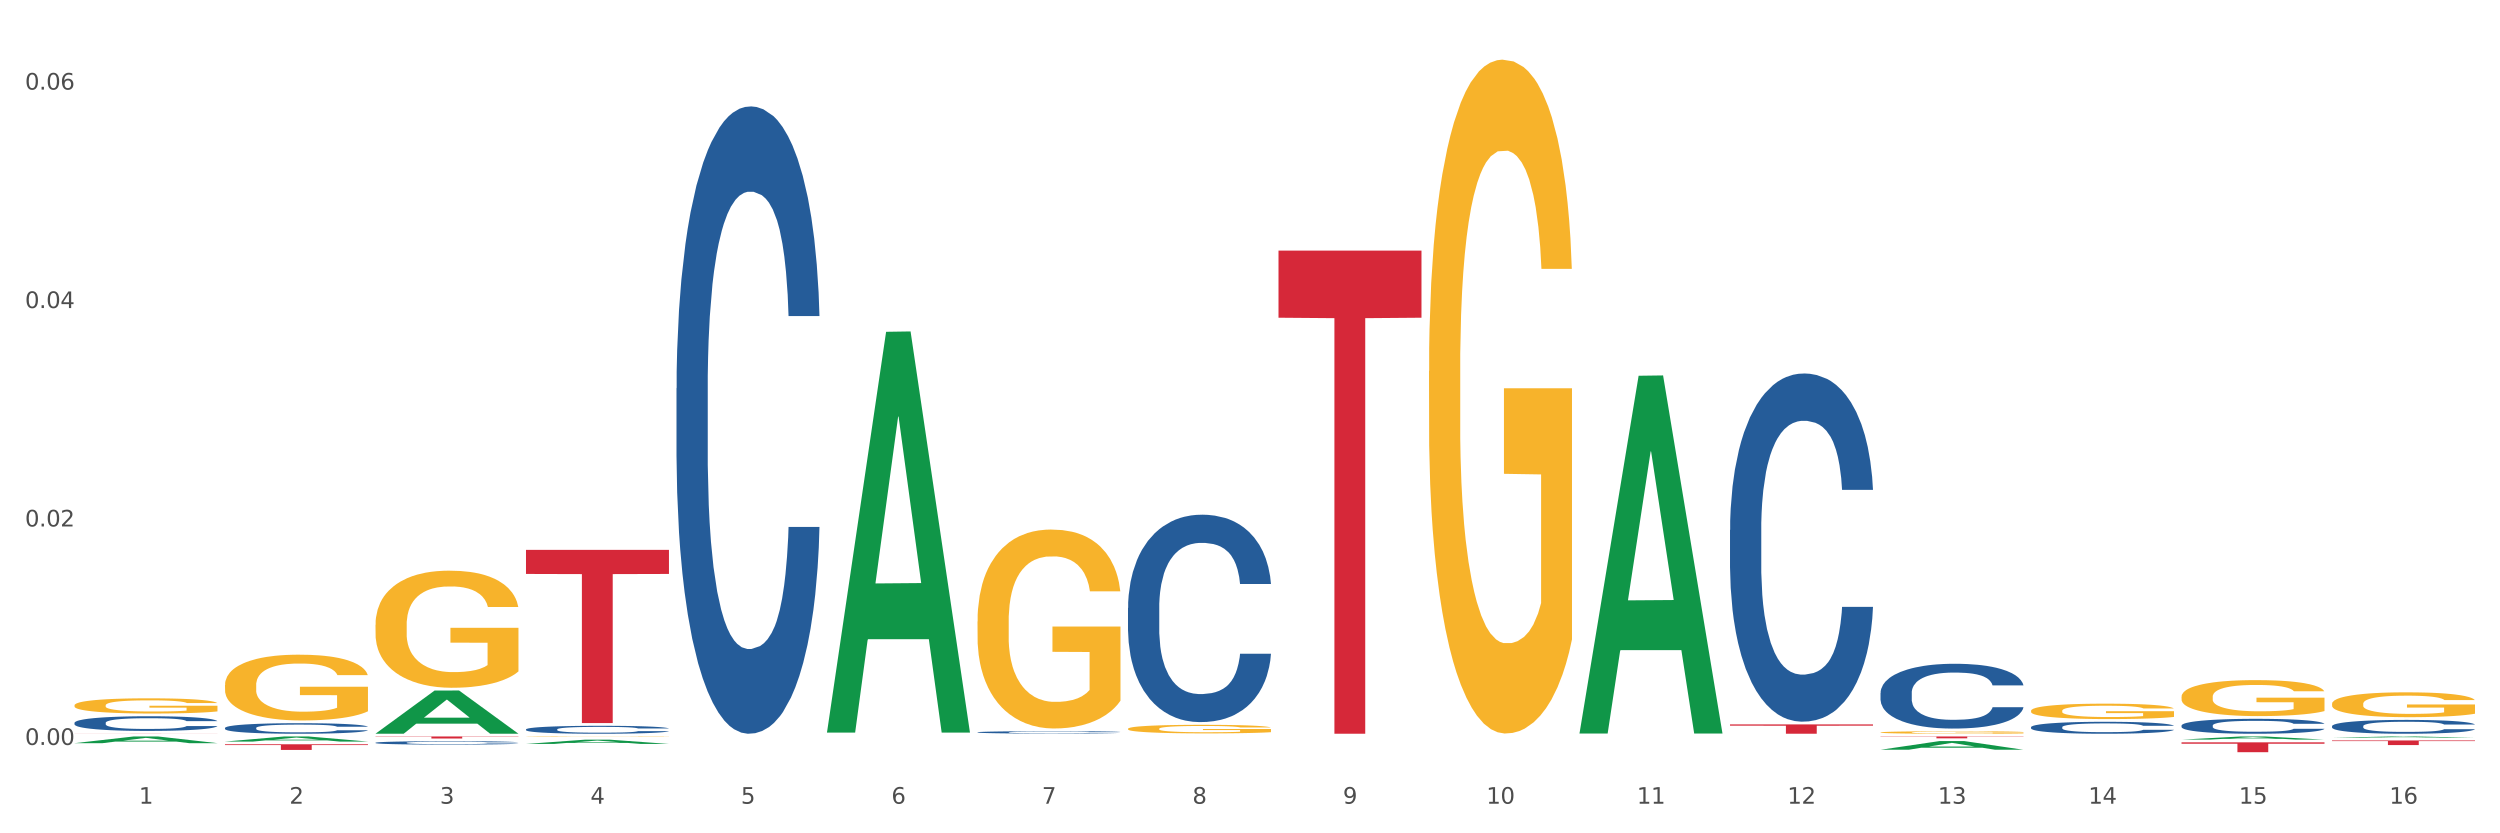 <?xml version="1.0" encoding="utf-8" standalone="no"?>
<!DOCTYPE svg PUBLIC "-//W3C//DTD SVG 1.1//EN"
  "http://www.w3.org/Graphics/SVG/1.1/DTD/svg11.dtd">
<svg xmlns:xlink="http://www.w3.org/1999/xlink" width="1080pt" height="360pt" viewBox="0 0 1080 360" xmlns="http://www.w3.org/2000/svg" version="1.1">
 <rect x="0" y="0" width="1080" height="360" fill="#333333" stroke="none"/>
 <defs>
  <style type="text/css">*{stroke-linejoin: round; stroke-linecap: butt}</style>
 </defs>
 <g id="figure_1">
  <g id="patch_1">
   <path d="M 0 360 
L 1080 360 
L 1080 0 
L 0 0 
z
" style="fill: #ffffff; stroke: #ffffff; stroke-linejoin: miter"/>
  </g>
  <g id="axes_1">
   <g id="matplotlib.axis_1">
    <g id="xtick_1">
     <g id="text_1">
      <!-- 1 -->
      <g style="fill: #4d4d4d" transform="translate(60.004 347.204) scale(0.096 -0.096)">
       <defs>
        <path id="DejaVuSans-31" d="M 794 531 
L 1825 531 
L 1825 4091 
L 703 3866 
L 703 4441 
L 1819 4666 
L 2450 4666 
L 2450 531 
L 3481 531 
L 3481 0 
L 794 0 
L 794 531 
z
" transform="scale(0.016)"/>
       </defs>
       <use xlink:href="#DejaVuSans-31"/>
      </g>
     </g>
    </g>
    <g id="xtick_2">
     <g id="text_2">
      <!-- 2 -->
      <g style="fill: #4d4d4d" transform="translate(125.021 347.204) scale(0.096 -0.096)">
       <defs>
        <path id="DejaVuSans-32" d="M 1228 531 
L 3431 531 
L 3431 0 
L 469 0 
L 469 531 
Q 828 903 1448 1529 
Q 2069 2156 2228 2338 
Q 2531 2678 2651 2914 
Q 2772 3150 2772 3378 
Q 2772 3750 2511 3984 
Q 2250 4219 1831 4219 
Q 1534 4219 1204 4116 
Q 875 4013 500 3803 
L 500 4441 
Q 881 4594 1212 4672 
Q 1544 4750 1819 4750 
Q 2544 4750 2975 4387 
Q 3406 4025 3406 3419 
Q 3406 3131 3298 2873 
Q 3191 2616 2906 2266 
Q 2828 2175 2409 1742 
Q 1991 1309 1228 531 
z
" transform="scale(0.016)"/>
       </defs>
       <use xlink:href="#DejaVuSans-32"/>
      </g>
     </g>
    </g>
    <g id="xtick_3">
     <g id="text_3">
      <!-- 3 -->
      <g style="fill: #4d4d4d" transform="translate(190.039 347.204) scale(0.096 -0.096)">
       <defs>
        <path id="DejaVuSans-33" d="M 2597 2516 
Q 3050 2419 3304 2112 
Q 3559 1806 3559 1356 
Q 3559 666 3084 287 
Q 2609 -91 1734 -91 
Q 1441 -91 1130 -33 
Q 819 25 488 141 
L 488 750 
Q 750 597 1062 519 
Q 1375 441 1716 441 
Q 2309 441 2620 675 
Q 2931 909 2931 1356 
Q 2931 1769 2642 2001 
Q 2353 2234 1838 2234 
L 1294 2234 
L 1294 2753 
L 1863 2753 
Q 2328 2753 2575 2939 
Q 2822 3125 2822 3475 
Q 2822 3834 2567 4026 
Q 2313 4219 1838 4219 
Q 1578 4219 1281 4162 
Q 984 4106 628 3988 
L 628 4550 
Q 988 4650 1302 4700 
Q 1616 4750 1894 4750 
Q 2613 4750 3031 4423 
Q 3450 4097 3450 3541 
Q 3450 3153 3228 2886 
Q 3006 2619 2597 2516 
z
" transform="scale(0.016)"/>
       </defs>
       <use xlink:href="#DejaVuSans-33"/>
      </g>
     </g>
    </g>
    <g id="xtick_4">
     <g id="text_4">
      <!-- 4 -->
      <g style="fill: #4d4d4d" transform="translate(255.056 347.204) scale(0.096 -0.096)">
       <defs>
        <path id="DejaVuSans-34" d="M 2419 4116 
L 825 1625 
L 2419 1625 
L 2419 4116 
z
M 2253 4666 
L 3047 4666 
L 3047 1625 
L 3713 1625 
L 3713 1100 
L 3047 1100 
L 3047 0 
L 2419 0 
L 2419 1100 
L 313 1100 
L 313 1709 
L 2253 4666 
z
" transform="scale(0.016)"/>
       </defs>
       <use xlink:href="#DejaVuSans-34"/>
      </g>
     </g>
    </g>
    <g id="xtick_5">
     <g id="text_5">
      <!-- 5 -->
      <g style="fill: #4d4d4d" transform="translate(320.073 347.204) scale(0.096 -0.096)">
       <defs>
        <path id="DejaVuSans-35" d="M 691 4666 
L 3169 4666 
L 3169 4134 
L 1269 4134 
L 1269 2991 
Q 1406 3038 1543 3061 
Q 1681 3084 1819 3084 
Q 2600 3084 3056 2656 
Q 3513 2228 3513 1497 
Q 3513 744 3044 326 
Q 2575 -91 1722 -91 
Q 1428 -91 1123 -41 
Q 819 9 494 109 
L 494 744 
Q 775 591 1075 516 
Q 1375 441 1709 441 
Q 2250 441 2565 725 
Q 2881 1009 2881 1497 
Q 2881 1984 2565 2268 
Q 2250 2553 1709 2553 
Q 1456 2553 1204 2497 
Q 953 2441 691 2322 
L 691 4666 
z
" transform="scale(0.016)"/>
       </defs>
       <use xlink:href="#DejaVuSans-35"/>
      </g>
     </g>
    </g>
    <g id="xtick_6">
     <g id="text_6">
      <!-- 6 -->
      <g style="fill: #4d4d4d" transform="translate(385.09 347.204) scale(0.096 -0.096)">
       <defs>
        <path id="DejaVuSans-36" d="M 2113 2584 
Q 1688 2584 1439 2293 
Q 1191 2003 1191 1497 
Q 1191 994 1439 701 
Q 1688 409 2113 409 
Q 2538 409 2786 701 
Q 3034 994 3034 1497 
Q 3034 2003 2786 2293 
Q 2538 2584 2113 2584 
z
M 3366 4563 
L 3366 3988 
Q 3128 4100 2886 4159 
Q 2644 4219 2406 4219 
Q 1781 4219 1451 3797 
Q 1122 3375 1075 2522 
Q 1259 2794 1537 2939 
Q 1816 3084 2150 3084 
Q 2853 3084 3261 2657 
Q 3669 2231 3669 1497 
Q 3669 778 3244 343 
Q 2819 -91 2113 -91 
Q 1303 -91 875 529 
Q 447 1150 447 2328 
Q 447 3434 972 4092 
Q 1497 4750 2381 4750 
Q 2619 4750 2861 4703 
Q 3103 4656 3366 4563 
z
" transform="scale(0.016)"/>
       </defs>
       <use xlink:href="#DejaVuSans-36"/>
      </g>
     </g>
    </g>
    <g id="xtick_7">
     <g id="text_7">
      <!-- 7 -->
      <g style="fill: #4d4d4d" transform="translate(450.108 347.204) scale(0.096 -0.096)">
       <defs>
        <path id="DejaVuSans-37" d="M 525 4666 
L 3525 4666 
L 3525 4397 
L 1831 0 
L 1172 0 
L 2766 4134 
L 525 4134 
L 525 4666 
z
" transform="scale(0.016)"/>
       </defs>
       <use xlink:href="#DejaVuSans-37"/>
      </g>
     </g>
    </g>
    <g id="xtick_8">
     <g id="text_8">
      <!-- 8 -->
      <g style="fill: #4d4d4d" transform="translate(515.125 347.204) scale(0.096 -0.096)">
       <defs>
        <path id="DejaVuSans-38" d="M 2034 2216 
Q 1584 2216 1326 1975 
Q 1069 1734 1069 1313 
Q 1069 891 1326 650 
Q 1584 409 2034 409 
Q 2484 409 2743 651 
Q 3003 894 3003 1313 
Q 3003 1734 2745 1975 
Q 2488 2216 2034 2216 
z
M 1403 2484 
Q 997 2584 770 2862 
Q 544 3141 544 3541 
Q 544 4100 942 4425 
Q 1341 4750 2034 4750 
Q 2731 4750 3128 4425 
Q 3525 4100 3525 3541 
Q 3525 3141 3298 2862 
Q 3072 2584 2669 2484 
Q 3125 2378 3379 2068 
Q 3634 1759 3634 1313 
Q 3634 634 3220 271 
Q 2806 -91 2034 -91 
Q 1263 -91 848 271 
Q 434 634 434 1313 
Q 434 1759 690 2068 
Q 947 2378 1403 2484 
z
M 1172 3481 
Q 1172 3119 1398 2916 
Q 1625 2713 2034 2713 
Q 2441 2713 2670 2916 
Q 2900 3119 2900 3481 
Q 2900 3844 2670 4047 
Q 2441 4250 2034 4250 
Q 1625 4250 1398 4047 
Q 1172 3844 1172 3481 
z
" transform="scale(0.016)"/>
       </defs>
       <use xlink:href="#DejaVuSans-38"/>
      </g>
     </g>
    </g>
    <g id="xtick_9">
     <g id="text_9">
      <!-- 9 -->
      <g style="fill: #4d4d4d" transform="translate(580.142 347.204) scale(0.096 -0.096)">
       <defs>
        <path id="DejaVuSans-39" d="M 703 97 
L 703 672 
Q 941 559 1184 500 
Q 1428 441 1663 441 
Q 2288 441 2617 861 
Q 2947 1281 2994 2138 
Q 2813 1869 2534 1725 
Q 2256 1581 1919 1581 
Q 1219 1581 811 2004 
Q 403 2428 403 3163 
Q 403 3881 828 4315 
Q 1253 4750 1959 4750 
Q 2769 4750 3195 4129 
Q 3622 3509 3622 2328 
Q 3622 1225 3098 567 
Q 2575 -91 1691 -91 
Q 1453 -91 1209 -44 
Q 966 3 703 97 
z
M 1959 2075 
Q 2384 2075 2632 2365 
Q 2881 2656 2881 3163 
Q 2881 3666 2632 3958 
Q 2384 4250 1959 4250 
Q 1534 4250 1286 3958 
Q 1038 3666 1038 3163 
Q 1038 2656 1286 2365 
Q 1534 2075 1959 2075 
z
" transform="scale(0.016)"/>
       </defs>
       <use xlink:href="#DejaVuSans-39"/>
      </g>
     </g>
    </g>
    <g id="xtick_10">
     <g id="text_10">
      <!-- 10 -->
      <g style="fill: #4d4d4d" transform="translate(642.105 347.204) scale(0.096 -0.096)">
       <defs>
        <path id="DejaVuSans-30" d="M 2034 4250 
Q 1547 4250 1301 3770 
Q 1056 3291 1056 2328 
Q 1056 1369 1301 889 
Q 1547 409 2034 409 
Q 2525 409 2770 889 
Q 3016 1369 3016 2328 
Q 3016 3291 2770 3770 
Q 2525 4250 2034 4250 
z
M 2034 4750 
Q 2819 4750 3233 4129 
Q 3647 3509 3647 2328 
Q 3647 1150 3233 529 
Q 2819 -91 2034 -91 
Q 1250 -91 836 529 
Q 422 1150 422 2328 
Q 422 3509 836 4129 
Q 1250 4750 2034 4750 
z
" transform="scale(0.016)"/>
       </defs>
       <use xlink:href="#DejaVuSans-31"/>
       <use xlink:href="#DejaVuSans-30" transform="translate(63.623 0)"/>
      </g>
     </g>
    </g>
    <g id="xtick_11">
     <g id="text_11">
      <!-- 11 -->
      <g style="fill: #4d4d4d" transform="translate(707.123 347.204) scale(0.096 -0.096)">
       <use xlink:href="#DejaVuSans-31"/>
       <use xlink:href="#DejaVuSans-31" transform="translate(63.623 0)"/>
      </g>
     </g>
    </g>
    <g id="xtick_12">
     <g id="text_12">
      <!-- 12 -->
      <g style="fill: #4d4d4d" transform="translate(772.14 347.204) scale(0.096 -0.096)">
       <use xlink:href="#DejaVuSans-31"/>
       <use xlink:href="#DejaVuSans-32" transform="translate(63.623 0)"/>
      </g>
     </g>
    </g>
    <g id="xtick_13">
     <g id="text_13">
      <!-- 13 -->
      <g style="fill: #4d4d4d" transform="translate(837.157 347.204) scale(0.096 -0.096)">
       <use xlink:href="#DejaVuSans-31"/>
       <use xlink:href="#DejaVuSans-33" transform="translate(63.623 0)"/>
      </g>
     </g>
    </g>
    <g id="xtick_14">
     <g id="text_14">
      <!-- 14 -->
      <g style="fill: #4d4d4d" transform="translate(902.174 347.204) scale(0.096 -0.096)">
       <use xlink:href="#DejaVuSans-31"/>
       <use xlink:href="#DejaVuSans-34" transform="translate(63.623 0)"/>
      </g>
     </g>
    </g>
    <g id="xtick_15">
     <g id="text_15">
      <!-- 15 -->
      <g style="fill: #4d4d4d" transform="translate(967.192 347.204) scale(0.096 -0.096)">
       <use xlink:href="#DejaVuSans-31"/>
       <use xlink:href="#DejaVuSans-35" transform="translate(63.623 0)"/>
      </g>
     </g>
    </g>
    <g id="xtick_16">
     <g id="text_16">
      <!-- 16 -->
      <g style="fill: #4d4d4d" transform="translate(1032.209 347.204) scale(0.096 -0.096)">
       <use xlink:href="#DejaVuSans-31"/>
       <use xlink:href="#DejaVuSans-36" transform="translate(63.623 0)"/>
      </g>
     </g>
    </g>
    <g id="xtick_17"/>
    <g id="xtick_18"/>
    <g id="xtick_19"/>
    <g id="xtick_20"/>
    <g id="xtick_21"/>
    <g id="xtick_22"/>
    <g id="xtick_23"/>
    <g id="xtick_24"/>
    <g id="xtick_25"/>
    <g id="xtick_26"/>
    <g id="xtick_27"/>
    <g id="xtick_28"/>
    <g id="xtick_29"/>
    <g id="xtick_30"/>
    <g id="xtick_31"/>
   </g>
   <g id="matplotlib.axis_2">
    <g id="ytick_1">
     <g id="text_17">
      <!-- 0.00 -->
      <g style="fill: #4d4d4d" transform="translate(10.8 321.803) scale(0.096 -0.096)">
       <defs>
        <path id="DejaVuSans-2e" d="M 684 794 
L 1344 794 
L 1344 0 
L 684 0 
L 684 794 
z
" transform="scale(0.016)"/>
       </defs>
       <use xlink:href="#DejaVuSans-30"/>
       <use xlink:href="#DejaVuSans-2e" transform="translate(63.623 0)"/>
       <use xlink:href="#DejaVuSans-30" transform="translate(95.41 0)"/>
       <use xlink:href="#DejaVuSans-30" transform="translate(159.033 0)"/>
      </g>
     </g>
    </g>
    <g id="ytick_2">
     <g id="text_18">
      <!-- 0.02 -->
      <g style="fill: #4d4d4d" transform="translate(10.8 227.438) scale(0.096 -0.096)">
       <use xlink:href="#DejaVuSans-30"/>
       <use xlink:href="#DejaVuSans-2e" transform="translate(63.623 0)"/>
       <use xlink:href="#DejaVuSans-30" transform="translate(95.41 0)"/>
       <use xlink:href="#DejaVuSans-32" transform="translate(159.033 0)"/>
      </g>
     </g>
    </g>
    <g id="ytick_3">
     <g id="text_19">
      <!-- 0.04 -->
      <g style="fill: #4d4d4d" transform="translate(10.8 133.074) scale(0.096 -0.096)">
       <use xlink:href="#DejaVuSans-30"/>
       <use xlink:href="#DejaVuSans-2e" transform="translate(63.623 0)"/>
       <use xlink:href="#DejaVuSans-30" transform="translate(95.41 0)"/>
       <use xlink:href="#DejaVuSans-34" transform="translate(159.033 0)"/>
      </g>
     </g>
    </g>
    <g id="ytick_4">
     <g id="text_20">
      <!-- 0.06 -->
      <g style="fill: #4d4d4d" transform="translate(10.8 38.71) scale(0.096 -0.096)">
       <use xlink:href="#DejaVuSans-30"/>
       <use xlink:href="#DejaVuSans-2e" transform="translate(63.623 0)"/>
       <use xlink:href="#DejaVuSans-30" transform="translate(95.41 0)"/>
       <use xlink:href="#DejaVuSans-36" transform="translate(159.033 0)"/>
      </g>
     </g>
    </g>
    <g id="ytick_5"/>
    <g id="ytick_6"/>
    <g id="ytick_7"/>
   </g>
   <g id="PolyCollection_1">
    <path d="M 552.313 108.248 
L 614.079 108.248 
L 614.079 137.253 
L 589.783 137.449 
L 589.783 316.964 
L 576.463 316.964 
L 576.463 137.449 
L 552.313 137.253 
L 552.313 108.444 
L 552.313 108.248 
z
" clip-path="url(#p7beaf378ca)" style="fill: #d62839"/>
    <path d="M 227.227 237.543 
L 288.993 237.543 
L 288.993 247.943 
L 264.696 248.013 
L 264.696 312.375 
L 251.377 312.375 
L 251.377 248.013 
L 227.227 247.943 
L 227.227 237.614 
L 227.227 237.543 
z
" clip-path="url(#p7beaf378ca)" style="fill: #d62839"/>
    <path d="M 1007.434 319.874 
L 1069.2 319.874 
L 1069.2 320.152 
L 1044.903 320.153 
L 1044.903 321.872 
L 1031.584 321.872 
L 1031.584 320.153 
L 1007.434 320.152 
L 1007.434 319.876 
L 1007.434 319.874 
z
" clip-path="url(#p7beaf378ca)" style="fill: #d62839"/>
    <path d="M 747.365 312.938 
L 809.131 312.938 
L 809.131 313.5 
L 784.834 313.504 
L 784.834 316.986 
L 771.515 316.986 
L 771.515 313.504 
L 747.365 313.5 
L 747.365 312.941 
L 747.365 312.938 
z
" clip-path="url(#p7beaf378ca)" style="fill: #d62839"/>
    <path d="M 812.382 318.155 
L 874.148 318.155 
L 874.148 318.268 
L 849.852 318.269 
L 849.852 318.966 
L 836.532 318.966 
L 836.532 318.269 
L 812.382 318.268 
L 812.382 318.156 
L 812.382 318.155 
z
" clip-path="url(#p7beaf378ca)" style="fill: #d62839"/>
    <path d="M 942.416 320.691 
L 1004.183 320.691 
L 1004.183 321.283 
L 979.886 321.287 
L 979.886 324.95 
L 966.567 324.95 
L 966.567 321.287 
L 942.416 321.283 
L 942.416 320.695 
L 942.416 320.691 
z
" clip-path="url(#p7beaf378ca)" style="fill: #d62839"/>
    <path d="M 812.382 299.326 
L 812.455 299.3 
L 812.455 298.584 
L 812.674 297.613 
L 813.477 295.823 
L 814.499 294.468 
L 816.251 292.883 
L 817.201 292.218 
L 818.442 291.477 
L 820.997 290.275 
L 823.917 289.253 
L 825.962 288.69 
L 827.495 288.332 
L 830.926 287.693 
L 832.898 287.412 
L 834.942 287.182 
L 836.694 287.028 
L 839.615 286.849 
L 841.951 286.773 
L 844.652 286.747 
L 846.916 286.773 
L 849.909 286.875 
L 854.29 287.182 
L 855.969 287.361 
L 858.232 287.668 
L 860.568 288.077 
L 862.467 288.486 
L 864.657 289.074 
L 866.92 289.841 
L 869.111 290.812 
L 870.644 291.707 
L 871.885 292.653 
L 872.98 293.803 
L 873.783 295.056 
L 874.148 296.104 
L 860.787 296.104 
L 860.422 295.158 
L 859.692 294.136 
L 858.962 293.445 
L 858.159 292.883 
L 856.918 292.244 
L 855.823 291.835 
L 853.998 291.349 
L 852.318 291.042 
L 850.931 290.863 
L 849.252 290.71 
L 845.674 290.556 
L 843.119 290.556 
L 841.513 290.608 
L 839.542 290.735 
L 837.862 290.914 
L 835.891 291.221 
L 834.358 291.554 
L 832.825 291.988 
L 831.949 292.295 
L 830.634 292.857 
L 829.758 293.318 
L 828.59 294.11 
L 827.933 294.673 
L 826.765 296.13 
L 826.254 297.204 
L 826.035 297.945 
L 825.889 298.763 
L 825.889 302.751 
L 826.327 304.541 
L 826.692 305.308 
L 827.276 306.177 
L 828.371 307.302 
L 829.977 308.401 
L 831.657 309.194 
L 833.044 309.68 
L 834.358 310.038 
L 835.672 310.319 
L 837.278 310.574 
L 838.592 310.728 
L 840.564 310.881 
L 842.9 310.958 
L 844.725 310.958 
L 848.449 310.83 
L 850.128 310.702 
L 851.734 310.523 
L 853.486 310.242 
L 854.874 309.935 
L 855.677 309.705 
L 856.991 309.219 
L 858.013 308.708 
L 858.889 308.12 
L 859.473 307.609 
L 860.13 306.842 
L 860.641 305.973 
L 860.787 305.512 
L 874.148 305.512 
L 873.856 306.433 
L 873.345 307.328 
L 872.323 308.529 
L 871.52 309.219 
L 870.279 310.063 
L 868.965 310.779 
L 867.139 311.571 
L 865.46 312.159 
L 863.708 312.671 
L 861.81 313.131 
L 858.378 313.77 
L 857.137 313.949 
L 854.509 314.256 
L 852.464 314.435 
L 849.471 314.614 
L 846.405 314.716 
L 843.192 314.742 
L 840.345 314.69 
L 837.205 314.537 
L 835.234 314.384 
L 833.044 314.154 
L 830.488 313.796 
L 828.079 313.361 
L 825.816 312.85 
L 823.698 312.262 
L 821.727 311.597 
L 819.172 310.498 
L 817.274 309.424 
L 815.886 308.427 
L 814.937 307.583 
L 813.988 306.509 
L 813.477 305.768 
L 812.674 303.978 
L 812.382 302.317 
L 812.382 299.326 
z
" clip-path="url(#p7beaf378ca)" style="fill: #255c99"/>
    <path d="M 747.365 228.931 
L 747.438 228.794 
L 747.438 224.948 
L 747.657 219.727 
L 748.46 210.111 
L 749.482 202.83 
L 751.234 194.313 
L 752.183 190.741 
L 753.424 186.758 
L 755.98 180.301 
L 758.9 174.806 
L 760.944 171.784 
L 762.478 169.861 
L 765.909 166.426 
L 767.88 164.915 
L 769.925 163.679 
L 771.677 162.854 
L 774.597 161.893 
L 776.934 161.481 
L 779.635 161.343 
L 781.898 161.481 
L 784.892 162.03 
L 789.272 163.679 
L 790.952 164.64 
L 793.215 166.289 
L 795.551 168.487 
L 797.449 170.685 
L 799.64 173.844 
L 801.903 177.966 
L 804.093 183.186 
L 805.627 187.994 
L 806.868 193.077 
L 807.963 199.259 
L 808.766 205.99 
L 809.131 211.622 
L 795.77 211.622 
L 795.405 206.539 
L 794.675 201.044 
L 793.945 197.335 
L 793.142 194.313 
L 791.901 190.879 
L 790.806 188.681 
L 788.98 186.071 
L 787.301 184.422 
L 785.914 183.461 
L 784.235 182.636 
L 780.657 181.812 
L 778.102 181.812 
L 776.496 182.087 
L 774.524 182.774 
L 772.845 183.735 
L 770.874 185.384 
L 769.341 187.17 
L 767.807 189.505 
L 766.931 191.154 
L 765.617 194.176 
L 764.741 196.649 
L 763.573 200.907 
L 762.916 203.929 
L 761.748 211.76 
L 761.237 217.529 
L 761.018 221.513 
L 760.871 225.909 
L 760.871 247.34 
L 761.31 256.956 
L 761.675 261.077 
L 762.259 265.748 
L 763.354 271.792 
L 764.96 277.699 
L 766.639 281.958 
L 768.026 284.568 
L 769.341 286.491 
L 770.655 288.002 
L 772.261 289.376 
L 773.575 290.2 
L 775.546 291.025 
L 777.883 291.437 
L 779.708 291.437 
L 783.432 290.75 
L 785.111 290.063 
L 786.717 289.101 
L 788.469 287.59 
L 789.856 285.942 
L 790.66 284.705 
L 791.974 282.095 
L 792.996 279.348 
L 793.872 276.188 
L 794.456 273.441 
L 795.113 269.319 
L 795.624 264.649 
L 795.77 262.176 
L 809.131 262.176 
L 808.839 267.121 
L 808.328 271.93 
L 807.306 278.386 
L 806.503 282.095 
L 805.262 286.629 
L 803.947 290.475 
L 802.122 294.734 
L 800.443 297.893 
L 798.691 300.641 
L 796.792 303.113 
L 793.361 306.548 
L 792.12 307.509 
L 789.491 309.158 
L 787.447 310.12 
L 784.454 311.081 
L 781.387 311.631 
L 778.175 311.768 
L 775.327 311.493 
L 772.188 310.669 
L 770.217 309.845 
L 768.026 308.608 
L 765.471 306.685 
L 763.062 304.35 
L 760.798 301.602 
L 758.681 298.443 
L 756.71 294.871 
L 754.155 288.964 
L 752.256 283.194 
L 750.869 277.837 
L 749.92 273.303 
L 748.971 267.534 
L 748.46 263.55 
L 747.657 253.934 
L 747.365 245.004 
L 747.365 228.931 
z
" clip-path="url(#p7beaf378ca)" style="fill: #255c99"/>
    <path d="M 812.382 316.408 
L 812.455 316.407 
L 812.455 316.371 
L 812.601 316.341 
L 813.33 316.267 
L 814.424 316.207 
L 815.226 316.174 
L 816.028 316.148 
L 816.976 316.121 
L 818.143 316.094 
L 820.258 316.053 
L 821.57 316.033 
L 823.175 316.011 
L 826.092 315.98 
L 828.206 315.962 
L 830.394 315.947 
L 833.967 315.93 
L 836.301 315.922 
L 838.78 315.916 
L 841.77 315.912 
L 844.031 315.911 
L 848.99 315.914 
L 853.219 315.923 
L 855.261 315.93 
L 857.886 315.942 
L 859.272 315.949 
L 861.532 315.965 
L 863.866 315.986 
L 865.47 316.003 
L 867.877 316.037 
L 869.7 316.07 
L 871.377 316.111 
L 872.252 316.14 
L 872.909 316.166 
L 873.492 316.197 
L 874.075 316.245 
L 860.949 316.245 
L 860.439 316.211 
L 859.636 316.178 
L 858.47 316.147 
L 857.449 316.127 
L 855.699 316.103 
L 854.094 316.087 
L 852.417 316.075 
L 850.375 316.065 
L 848.771 316.06 
L 846.51 316.056 
L 842.062 316.057 
L 839.072 316.065 
L 837.03 316.075 
L 835.717 316.084 
L 834.551 316.094 
L 833.238 316.107 
L 831.707 316.128 
L 830.613 316.147 
L 829.519 316.17 
L 828.644 316.194 
L 827.842 316.221 
L 827.185 316.251 
L 826.675 316.281 
L 826.237 316.318 
L 825.873 316.38 
L 825.873 316.515 
L 826.019 316.545 
L 826.383 316.585 
L 826.821 316.616 
L 827.55 316.652 
L 828.206 316.677 
L 829.446 316.712 
L 830.832 316.741 
L 831.925 316.76 
L 833.019 316.776 
L 834.915 316.797 
L 837.03 316.815 
L 838.853 316.826 
L 841.333 316.836 
L 843.01 316.84 
L 844.468 316.842 
L 848.042 316.842 
L 850.594 316.839 
L 853.438 316.832 
L 855.626 316.823 
L 857.449 316.812 
L 859.491 316.794 
L 860.803 316.778 
L 860.803 316.573 
L 844.76 316.572 
L 844.76 316.435 
L 874.148 316.435 
L 874.148 316.836 
L 872.909 316.856 
L 871.523 316.875 
L 870.065 316.892 
L 867.877 316.912 
L 865.252 316.932 
L 862.918 316.946 
L 860.439 316.957 
L 857.522 316.968 
L 853.73 316.978 
L 851.396 316.982 
L 848.479 316.985 
L 845.052 316.986 
L 842.062 316.984 
L 839.145 316.979 
L 836.082 316.97 
L 833.092 316.957 
L 830.832 316.945 
L 828.571 316.929 
L 826.164 316.908 
L 824.268 316.889 
L 822.81 316.871 
L 821.206 316.848 
L 819.455 316.819 
L 818.143 316.792 
L 816.976 316.765 
L 815.736 316.73 
L 814.861 316.699 
L 813.986 316.661 
L 813.476 316.633 
L 812.892 316.588 
L 812.455 316.527 
L 812.382 316.408 
z
" clip-path="url(#p7beaf378ca)" style="fill: #f7b32b"/>
    <path d="M 32.175 312.266 
L 32.248 312.26 
L 32.248 312.098 
L 32.467 311.878 
L 33.27 311.472 
L 34.292 311.165 
L 36.045 310.806 
L 36.994 310.655 
L 38.235 310.487 
L 40.79 310.215 
L 43.711 309.983 
L 45.755 309.856 
L 47.288 309.775 
L 50.72 309.63 
L 52.691 309.566 
L 54.735 309.514 
L 56.487 309.479 
L 59.408 309.438 
L 61.744 309.421 
L 64.445 309.415 
L 66.709 309.421 
L 69.702 309.444 
L 74.083 309.514 
L 75.762 309.554 
L 78.025 309.624 
L 80.362 309.717 
L 82.26 309.809 
L 84.45 309.943 
L 86.713 310.116 
L 88.904 310.337 
L 90.437 310.539 
L 91.678 310.754 
L 92.773 311.014 
L 93.576 311.298 
L 93.941 311.536 
L 80.581 311.536 
L 80.216 311.322 
L 79.485 311.09 
L 78.755 310.933 
L 77.952 310.806 
L 76.711 310.661 
L 75.616 310.568 
L 73.791 310.458 
L 72.111 310.389 
L 70.724 310.348 
L 69.045 310.313 
L 65.468 310.279 
L 62.912 310.279 
L 61.306 310.29 
L 59.335 310.319 
L 57.655 310.36 
L 55.684 310.429 
L 54.151 310.505 
L 52.618 310.603 
L 51.742 310.673 
L 50.427 310.8 
L 49.551 310.904 
L 48.383 311.084 
L 47.726 311.211 
L 46.558 311.542 
L 46.047 311.785 
L 45.828 311.953 
L 45.682 312.139 
L 45.682 313.042 
L 46.12 313.448 
L 46.485 313.622 
L 47.069 313.819 
L 48.164 314.074 
L 49.77 314.323 
L 51.45 314.502 
L 52.837 314.613 
L 54.151 314.694 
L 55.465 314.757 
L 57.071 314.815 
L 58.386 314.85 
L 60.357 314.885 
L 62.693 314.902 
L 64.518 314.902 
L 68.242 314.873 
L 69.921 314.844 
L 71.527 314.804 
L 73.28 314.74 
L 74.667 314.67 
L 75.47 314.618 
L 76.784 314.508 
L 77.806 314.392 
L 78.682 314.259 
L 79.266 314.143 
L 79.923 313.969 
L 80.435 313.772 
L 80.581 313.668 
L 93.941 313.668 
L 93.649 313.877 
L 93.138 314.079 
L 92.116 314.352 
L 91.313 314.508 
L 90.072 314.699 
L 88.758 314.862 
L 86.932 315.041 
L 85.253 315.175 
L 83.501 315.29 
L 81.603 315.395 
L 78.171 315.54 
L 76.93 315.58 
L 74.302 315.65 
L 72.257 315.69 
L 69.264 315.731 
L 66.198 315.754 
L 62.985 315.76 
L 60.138 315.748 
L 56.998 315.713 
L 55.027 315.679 
L 52.837 315.626 
L 50.281 315.545 
L 47.872 315.447 
L 45.609 315.331 
L 43.492 315.198 
L 41.52 315.047 
L 38.965 314.798 
L 37.067 314.555 
L 35.679 314.329 
L 34.73 314.137 
L 33.781 313.894 
L 33.27 313.726 
L 32.467 313.32 
L 32.175 312.944 
L 32.175 312.266 
z
" clip-path="url(#p7beaf378ca)" style="fill: #255c99"/>
    <path d="M 487.296 314.833 
L 487.369 314.83 
L 487.369 314.708 
L 487.514 314.603 
L 488.244 314.349 
L 489.338 314.139 
L 490.14 314.027 
L 490.942 313.936 
L 491.89 313.844 
L 493.057 313.75 
L 495.171 313.611 
L 496.484 313.54 
L 498.088 313.465 
L 501.005 313.357 
L 503.12 313.296 
L 505.308 313.245 
L 508.881 313.184 
L 511.215 313.157 
L 513.694 313.137 
L 516.684 313.123 
L 518.945 313.12 
L 523.903 313.13 
L 528.133 313.161 
L 530.175 313.184 
L 532.8 313.225 
L 534.186 313.252 
L 536.446 313.306 
L 538.78 313.377 
L 540.384 313.438 
L 542.791 313.553 
L 544.614 313.668 
L 546.291 313.811 
L 547.166 313.909 
L 547.822 314 
L 548.406 314.105 
L 548.989 314.271 
L 535.863 314.271 
L 535.352 314.153 
L 534.55 314.041 
L 533.383 313.933 
L 532.363 313.865 
L 530.612 313.78 
L 529.008 313.726 
L 527.331 313.685 
L 525.289 313.652 
L 523.685 313.635 
L 521.424 313.621 
L 516.976 313.624 
L 513.986 313.652 
L 511.944 313.685 
L 510.631 313.716 
L 509.464 313.75 
L 508.152 313.797 
L 506.62 313.868 
L 505.527 313.933 
L 504.433 314.014 
L 503.558 314.095 
L 502.756 314.19 
L 502.099 314.291 
L 501.589 314.396 
L 501.151 314.525 
L 500.787 314.738 
L 500.787 315.202 
L 500.932 315.307 
L 501.297 315.446 
L 501.735 315.551 
L 502.464 315.676 
L 503.12 315.761 
L 504.36 315.883 
L 505.745 315.984 
L 506.839 316.048 
L 507.933 316.103 
L 509.829 316.177 
L 511.944 316.238 
L 513.767 316.275 
L 516.246 316.309 
L 517.924 316.323 
L 519.382 316.329 
L 522.955 316.329 
L 525.508 316.319 
L 528.352 316.296 
L 530.539 316.265 
L 532.363 316.228 
L 534.404 316.167 
L 535.717 316.109 
L 535.717 315.402 
L 519.674 315.398 
L 519.674 314.928 
L 549.062 314.928 
L 549.062 316.309 
L 547.822 316.38 
L 546.437 316.444 
L 544.978 316.502 
L 542.791 316.573 
L 540.165 316.641 
L 537.832 316.688 
L 535.352 316.729 
L 532.435 316.766 
L 528.643 316.8 
L 526.31 316.814 
L 523.393 316.824 
L 519.966 316.827 
L 516.976 316.82 
L 514.059 316.803 
L 510.996 316.773 
L 508.006 316.729 
L 505.745 316.685 
L 503.485 316.631 
L 501.078 316.56 
L 499.182 316.492 
L 497.724 316.431 
L 496.119 316.353 
L 494.369 316.252 
L 493.057 316.16 
L 491.89 316.065 
L 490.65 315.943 
L 489.775 315.839 
L 488.9 315.706 
L 488.39 315.608 
L 487.806 315.456 
L 487.369 315.243 
L 487.296 314.833 
z
" clip-path="url(#p7beaf378ca)" style="fill: #f7b32b"/>
    <path d="M 422.278 268.478 
L 422.351 268.4 
L 422.351 265.574 
L 422.497 263.141 
L 423.226 257.254 
L 424.32 252.387 
L 425.122 249.797 
L 425.925 247.678 
L 426.873 245.558 
L 428.039 243.36 
L 430.154 240.142 
L 431.467 238.494 
L 433.071 236.767 
L 435.988 234.255 
L 438.103 232.842 
L 440.291 231.665 
L 443.864 230.252 
L 446.197 229.624 
L 448.677 229.153 
L 451.667 228.839 
L 453.927 228.761 
L 458.886 228.996 
L 463.116 229.703 
L 465.158 230.252 
L 467.783 231.194 
L 469.168 231.822 
L 471.429 233.078 
L 473.763 234.726 
L 475.367 236.139 
L 477.773 238.808 
L 479.596 241.477 
L 481.274 244.773 
L 482.149 247.05 
L 482.805 249.169 
L 483.389 251.602 
L 483.972 255.449 
L 470.846 255.449 
L 470.335 252.701 
L 469.533 250.111 
L 468.366 247.599 
L 467.345 246.029 
L 465.595 244.067 
L 463.991 242.811 
L 462.314 241.869 
L 460.272 241.084 
L 458.667 240.692 
L 456.407 240.378 
L 451.958 240.456 
L 448.969 241.084 
L 446.927 241.869 
L 445.614 242.576 
L 444.447 243.36 
L 443.135 244.459 
L 441.603 246.108 
L 440.509 247.599 
L 439.416 249.483 
L 438.54 251.367 
L 437.738 253.565 
L 437.082 255.919 
L 436.571 258.353 
L 436.134 261.336 
L 435.769 266.281 
L 435.769 277.034 
L 435.915 279.468 
L 436.28 282.686 
L 436.717 285.119 
L 437.447 288.023 
L 438.103 289.986 
L 439.343 292.811 
L 440.728 295.166 
L 441.822 296.658 
L 442.916 297.914 
L 444.812 299.64 
L 446.927 301.053 
L 448.75 301.917 
L 451.229 302.702 
L 452.906 303.016 
L 454.365 303.173 
L 457.938 303.173 
L 460.49 302.937 
L 463.334 302.388 
L 465.522 301.681 
L 467.345 300.818 
L 469.387 299.405 
L 470.7 298.071 
L 470.7 281.665 
L 454.657 281.587 
L 454.657 270.676 
L 484.045 270.676 
L 484.045 302.702 
L 482.805 304.35 
L 481.42 305.841 
L 479.961 307.176 
L 477.773 308.824 
L 475.148 310.394 
L 472.815 311.493 
L 470.335 312.435 
L 467.418 313.298 
L 463.626 314.083 
L 461.293 314.397 
L 458.376 314.633 
L 454.948 314.711 
L 451.958 314.554 
L 449.041 314.162 
L 445.979 313.455 
L 442.989 312.435 
L 440.728 311.414 
L 438.468 310.159 
L 436.061 308.51 
L 434.165 306.94 
L 432.707 305.527 
L 431.102 303.722 
L 429.352 301.367 
L 428.039 299.248 
L 426.873 297.05 
L 425.633 294.224 
L 424.758 291.791 
L 423.883 288.73 
L 423.372 286.453 
L 422.789 282.921 
L 422.351 277.976 
L 422.278 268.478 
z
" clip-path="url(#p7beaf378ca)" style="fill: #f7b32b"/>
    <path d="M 227.227 318.251 
L 227.3 318.251 
L 227.3 318.244 
L 227.445 318.238 
L 228.175 318.224 
L 229.269 318.212 
L 230.071 318.206 
L 230.873 318.201 
L 231.821 318.196 
L 232.988 318.191 
L 235.102 318.183 
L 236.415 318.179 
L 238.019 318.175 
L 240.936 318.169 
L 243.051 318.165 
L 245.239 318.162 
L 248.812 318.159 
L 251.146 318.157 
L 253.625 318.156 
L 256.615 318.156 
L 258.876 318.155 
L 263.834 318.156 
L 268.064 318.158 
L 270.106 318.159 
L 272.731 318.161 
L 274.117 318.163 
L 276.377 318.166 
L 278.711 318.17 
L 280.315 318.173 
L 282.722 318.18 
L 284.545 318.186 
L 286.222 318.194 
L 287.097 318.199 
L 287.753 318.205 
L 288.337 318.21 
L 288.92 318.22 
L 275.794 318.22 
L 275.283 318.213 
L 274.481 318.207 
L 273.315 318.201 
L 272.294 318.197 
L 270.543 318.192 
L 268.939 318.189 
L 267.262 318.187 
L 265.22 318.185 
L 263.616 318.184 
L 261.355 318.183 
L 256.907 318.184 
L 253.917 318.185 
L 251.875 318.187 
L 250.562 318.189 
L 249.396 318.191 
L 248.083 318.193 
L 246.552 318.197 
L 245.458 318.201 
L 244.364 318.205 
L 243.489 318.21 
L 242.687 318.215 
L 242.03 318.221 
L 241.52 318.227 
L 241.082 318.234 
L 240.718 318.246 
L 240.718 318.272 
L 240.863 318.278 
L 241.228 318.285 
L 241.666 318.291 
L 242.395 318.298 
L 243.051 318.303 
L 244.291 318.31 
L 245.676 318.315 
L 246.77 318.319 
L 247.864 318.322 
L 249.76 318.326 
L 251.875 318.33 
L 253.698 318.332 
L 256.177 318.334 
L 257.855 318.334 
L 259.313 318.335 
L 262.886 318.335 
L 265.439 318.334 
L 268.283 318.333 
L 270.47 318.331 
L 272.294 318.329 
L 274.335 318.326 
L 275.648 318.322 
L 275.648 318.283 
L 259.605 318.283 
L 259.605 318.256 
L 288.993 318.256 
L 288.993 318.334 
L 287.753 318.338 
L 286.368 318.341 
L 284.909 318.344 
L 282.722 318.348 
L 280.096 318.352 
L 277.763 318.355 
L 275.283 318.357 
L 272.366 318.359 
L 268.574 318.361 
L 266.241 318.362 
L 263.324 318.362 
L 259.897 318.363 
L 256.907 318.362 
L 253.99 318.361 
L 250.927 318.36 
L 247.937 318.357 
L 245.676 318.355 
L 243.416 318.352 
L 241.009 318.348 
L 239.113 318.344 
L 237.655 318.34 
L 236.05 318.336 
L 234.3 318.33 
L 232.988 318.325 
L 231.821 318.32 
L 230.581 318.313 
L 229.706 318.307 
L 228.831 318.3 
L 228.321 318.294 
L 227.737 318.286 
L 227.3 318.274 
L 227.227 318.251 
z
" clip-path="url(#p7beaf378ca)" style="fill: #f7b32b"/>
    <path d="M 162.209 269.906 
L 162.282 269.86 
L 162.282 268.197 
L 162.428 266.764 
L 163.157 263.299 
L 164.251 260.434 
L 165.054 258.909 
L 165.856 257.662 
L 166.804 256.414 
L 167.97 255.121 
L 170.085 253.226 
L 171.398 252.256 
L 173.002 251.239 
L 175.919 249.761 
L 178.034 248.929 
L 180.222 248.236 
L 183.795 247.404 
L 186.128 247.034 
L 188.608 246.757 
L 191.598 246.572 
L 193.858 246.526 
L 198.817 246.665 
L 203.047 247.081 
L 205.089 247.404 
L 207.714 247.959 
L 209.099 248.328 
L 211.36 249.068 
L 213.694 250.038 
L 215.298 250.87 
L 217.704 252.441 
L 219.528 254.012 
L 221.205 255.952 
L 222.08 257.292 
L 222.736 258.54 
L 223.32 259.972 
L 223.903 262.236 
L 210.777 262.236 
L 210.266 260.619 
L 209.464 259.094 
L 208.297 257.616 
L 207.276 256.692 
L 205.526 255.536 
L 203.922 254.797 
L 202.245 254.243 
L 200.203 253.781 
L 198.598 253.55 
L 196.338 253.365 
L 191.889 253.411 
L 188.9 253.781 
L 186.858 254.243 
L 185.545 254.658 
L 184.378 255.121 
L 183.066 255.767 
L 181.534 256.738 
L 180.44 257.616 
L 179.347 258.725 
L 178.471 259.834 
L 177.669 261.127 
L 177.013 262.513 
L 176.503 263.946 
L 176.065 265.702 
L 175.7 268.613 
L 175.7 274.943 
L 175.846 276.375 
L 176.211 278.27 
L 176.648 279.702 
L 177.378 281.412 
L 178.034 282.567 
L 179.274 284.23 
L 180.659 285.616 
L 181.753 286.494 
L 182.847 287.234 
L 184.743 288.25 
L 186.858 289.082 
L 188.681 289.59 
L 191.16 290.052 
L 192.837 290.237 
L 194.296 290.329 
L 197.869 290.329 
L 200.422 290.191 
L 203.266 289.867 
L 205.453 289.452 
L 207.276 288.943 
L 209.318 288.112 
L 210.631 287.326 
L 210.631 277.669 
L 194.588 277.623 
L 194.588 271.2 
L 223.976 271.2 
L 223.976 290.052 
L 222.736 291.023 
L 221.351 291.9 
L 219.892 292.686 
L 217.704 293.656 
L 215.079 294.58 
L 212.746 295.227 
L 210.266 295.782 
L 207.349 296.29 
L 203.557 296.752 
L 201.224 296.937 
L 198.307 297.076 
L 194.879 297.122 
L 191.889 297.029 
L 188.972 296.798 
L 185.91 296.382 
L 182.92 295.782 
L 180.659 295.181 
L 178.399 294.442 
L 175.992 293.471 
L 174.096 292.547 
L 172.638 291.716 
L 171.033 290.653 
L 169.283 289.267 
L 167.97 288.019 
L 166.804 286.725 
L 165.564 285.062 
L 164.689 283.63 
L 163.814 281.828 
L 163.303 280.488 
L 162.72 278.408 
L 162.282 275.497 
L 162.209 269.906 
z
" clip-path="url(#p7beaf378ca)" style="fill: #f7b32b"/>
    <path d="M 97.192 295.954 
L 97.265 295.929 
L 97.265 294.994 
L 97.411 294.189 
L 98.14 292.242 
L 99.234 290.633 
L 100.036 289.776 
L 100.838 289.075 
L 101.786 288.374 
L 102.953 287.647 
L 105.068 286.583 
L 106.381 286.038 
L 107.985 285.467 
L 110.902 284.636 
L 113.017 284.169 
L 115.204 283.779 
L 118.778 283.312 
L 121.111 283.104 
L 123.591 282.948 
L 126.58 282.845 
L 128.841 282.819 
L 133.8 282.897 
L 138.03 283.13 
L 140.071 283.312 
L 142.697 283.623 
L 144.082 283.831 
L 146.343 284.246 
L 148.676 284.792 
L 150.281 285.259 
L 152.687 286.142 
L 154.51 287.024 
L 156.188 288.115 
L 157.063 288.867 
L 157.719 289.568 
L 158.302 290.373 
L 158.886 291.645 
L 145.759 291.645 
L 145.249 290.736 
L 144.447 289.88 
L 143.28 289.049 
L 142.259 288.53 
L 140.509 287.881 
L 138.905 287.466 
L 137.227 287.154 
L 135.185 286.894 
L 133.581 286.765 
L 131.321 286.661 
L 126.872 286.687 
L 123.882 286.894 
L 121.84 287.154 
L 120.528 287.388 
L 119.361 287.647 
L 118.048 288.011 
L 116.517 288.556 
L 115.423 289.049 
L 114.329 289.672 
L 113.454 290.295 
L 112.652 291.022 
L 111.996 291.801 
L 111.485 292.606 
L 111.048 293.592 
L 110.683 295.228 
L 110.683 298.784 
L 110.829 299.589 
L 111.194 300.653 
L 111.631 301.458 
L 112.36 302.419 
L 113.017 303.068 
L 114.256 304.002 
L 115.642 304.781 
L 116.736 305.274 
L 117.83 305.69 
L 119.726 306.261 
L 121.84 306.728 
L 123.664 307.014 
L 126.143 307.273 
L 127.82 307.377 
L 129.279 307.429 
L 132.852 307.429 
L 135.404 307.351 
L 138.248 307.169 
L 140.436 306.936 
L 142.259 306.65 
L 144.301 306.183 
L 145.614 305.741 
L 145.614 300.316 
L 129.57 300.29 
L 129.57 296.681 
L 158.959 296.681 
L 158.959 307.273 
L 157.719 307.818 
L 156.333 308.312 
L 154.875 308.753 
L 152.687 309.298 
L 150.062 309.817 
L 147.728 310.181 
L 145.249 310.492 
L 142.332 310.778 
L 138.54 311.037 
L 136.206 311.141 
L 133.289 311.219 
L 129.862 311.245 
L 126.872 311.193 
L 123.955 311.063 
L 120.892 310.83 
L 117.903 310.492 
L 115.642 310.155 
L 113.381 309.739 
L 110.975 309.194 
L 109.079 308.675 
L 107.62 308.208 
L 106.016 307.611 
L 104.266 306.832 
L 102.953 306.131 
L 101.786 305.404 
L 100.547 304.469 
L 99.672 303.665 
L 98.797 302.652 
L 98.286 301.899 
L 97.703 300.731 
L 97.265 299.096 
L 97.192 295.954 
z
" clip-path="url(#p7beaf378ca)" style="fill: #f7b32b"/>
    <path d="M 32.175 304.709 
L 32.248 304.703 
L 32.248 304.487 
L 32.394 304.301 
L 33.123 303.851 
L 34.217 303.478 
L 35.019 303.28 
L 35.821 303.118 
L 36.769 302.956 
L 37.936 302.788 
L 40.051 302.542 
L 41.363 302.416 
L 42.968 302.283 
L 45.885 302.091 
L 47.999 301.983 
L 50.187 301.893 
L 53.76 301.785 
L 56.094 301.737 
L 58.573 301.701 
L 61.563 301.677 
L 63.824 301.671 
L 68.783 301.689 
L 73.012 301.743 
L 75.054 301.785 
L 77.679 301.857 
L 79.065 301.905 
L 81.326 302.001 
L 83.659 302.127 
L 85.263 302.235 
L 87.67 302.44 
L 89.493 302.644 
L 91.17 302.896 
L 92.045 303.07 
L 92.702 303.232 
L 93.285 303.418 
L 93.868 303.712 
L 80.742 303.712 
L 80.232 303.502 
L 79.43 303.304 
L 78.263 303.112 
L 77.242 302.992 
L 75.492 302.842 
L 73.887 302.746 
L 72.21 302.674 
L 70.168 302.614 
L 68.564 302.584 
L 66.303 302.56 
L 61.855 302.566 
L 58.865 302.614 
L 56.823 302.674 
L 55.511 302.728 
L 54.344 302.788 
L 53.031 302.872 
L 51.5 302.998 
L 50.406 303.112 
L 49.312 303.256 
L 48.437 303.4 
L 47.635 303.568 
L 46.979 303.748 
L 46.468 303.935 
L 46.031 304.163 
L 45.666 304.541 
L 45.666 305.364 
L 45.812 305.55 
L 46.176 305.796 
L 46.614 305.982 
L 47.343 306.204 
L 47.999 306.354 
L 49.239 306.571 
L 50.625 306.751 
L 51.719 306.865 
L 52.812 306.961 
L 54.708 307.093 
L 56.823 307.201 
L 58.646 307.267 
L 61.126 307.327 
L 62.803 307.351 
L 64.261 307.363 
L 67.835 307.363 
L 70.387 307.345 
L 73.231 307.303 
L 75.419 307.249 
L 77.242 307.183 
L 79.284 307.075 
L 80.596 306.973 
L 80.596 305.718 
L 64.553 305.712 
L 64.553 304.877 
L 93.941 304.877 
L 93.941 307.327 
L 92.702 307.453 
L 91.316 307.567 
L 89.858 307.669 
L 87.67 307.795 
L 85.045 307.916 
L 82.711 308 
L 80.232 308.072 
L 77.315 308.138 
L 73.523 308.198 
L 71.189 308.222 
L 68.272 308.24 
L 64.845 308.246 
L 61.855 308.234 
L 58.938 308.204 
L 55.875 308.15 
L 52.885 308.072 
L 50.625 307.994 
L 48.364 307.897 
L 45.958 307.771 
L 44.062 307.651 
L 42.603 307.543 
L 40.999 307.405 
L 39.249 307.225 
L 37.936 307.063 
L 36.769 306.895 
L 35.529 306.679 
L 34.654 306.492 
L 33.779 306.258 
L 33.269 306.084 
L 32.685 305.814 
L 32.248 305.436 
L 32.175 304.709 
z
" clip-path="url(#p7beaf378ca)" style="fill: #f7b32b"/>
    <path d="M 487.296 262.606 
L 487.369 262.524 
L 487.369 260.233 
L 487.588 257.123 
L 488.391 251.395 
L 489.413 247.058 
L 491.165 241.984 
L 492.114 239.856 
L 493.356 237.483 
L 495.911 233.637 
L 498.831 230.364 
L 500.876 228.564 
L 502.409 227.418 
L 505.84 225.372 
L 507.811 224.472 
L 509.856 223.736 
L 511.608 223.245 
L 514.528 222.672 
L 516.865 222.426 
L 519.566 222.344 
L 521.829 222.426 
L 524.823 222.754 
L 529.203 223.736 
L 530.883 224.308 
L 533.146 225.29 
L 535.482 226.6 
L 537.38 227.909 
L 539.571 229.791 
L 541.834 232.246 
L 544.024 235.356 
L 545.558 238.22 
L 546.799 241.248 
L 547.894 244.93 
L 548.697 248.94 
L 549.062 252.295 
L 535.701 252.295 
L 535.336 249.267 
L 534.606 245.994 
L 533.876 243.784 
L 533.073 241.984 
L 531.832 239.938 
L 530.737 238.629 
L 528.911 237.074 
L 527.232 236.092 
L 525.845 235.519 
L 524.166 235.028 
L 520.588 234.537 
L 518.033 234.537 
L 516.427 234.701 
L 514.455 235.11 
L 512.776 235.683 
L 510.805 236.665 
L 509.272 237.729 
L 507.738 239.12 
L 506.862 240.102 
L 505.548 241.902 
L 504.672 243.375 
L 503.504 245.912 
L 502.847 247.712 
L 501.679 252.377 
L 501.168 255.814 
L 500.949 258.187 
L 500.803 260.805 
L 500.803 273.571 
L 501.241 279.299 
L 501.606 281.754 
L 502.19 284.537 
L 503.285 288.137 
L 504.891 291.656 
L 506.57 294.193 
L 507.957 295.748 
L 509.272 296.893 
L 510.586 297.793 
L 512.192 298.612 
L 513.506 299.103 
L 515.478 299.594 
L 517.814 299.839 
L 519.639 299.839 
L 523.363 299.43 
L 525.042 299.021 
L 526.648 298.448 
L 528.4 297.548 
L 529.787 296.566 
L 530.591 295.83 
L 531.905 294.275 
L 532.927 292.638 
L 533.803 290.756 
L 534.387 289.119 
L 535.044 286.664 
L 535.555 283.882 
L 535.701 282.409 
L 549.062 282.409 
L 548.77 285.355 
L 548.259 288.219 
L 547.237 292.065 
L 546.434 294.275 
L 545.193 296.975 
L 543.878 299.266 
L 542.053 301.803 
L 540.374 303.685 
L 538.622 305.322 
L 536.723 306.795 
L 533.292 308.841 
L 532.051 309.414 
L 529.422 310.396 
L 527.378 310.968 
L 524.385 311.541 
L 521.318 311.869 
L 518.106 311.95 
L 515.258 311.787 
L 512.119 311.296 
L 510.148 310.805 
L 507.957 310.068 
L 505.402 308.923 
L 502.993 307.532 
L 500.73 305.895 
L 498.612 304.013 
L 496.641 301.885 
L 494.086 298.366 
L 492.187 294.929 
L 490.8 291.738 
L 489.851 289.037 
L 488.902 285.601 
L 488.391 283.227 
L 487.588 277.499 
L 487.296 272.18 
L 487.296 262.606 
z
" clip-path="url(#p7beaf378ca)" style="fill: #255c99"/>
    <path d="M 227.227 315.091 
L 227.3 315.088 
L 227.3 315 
L 227.519 314.88 
L 228.322 314.661 
L 229.344 314.494 
L 231.096 314.299 
L 232.045 314.217 
L 233.287 314.126 
L 235.842 313.979 
L 238.762 313.853 
L 240.807 313.784 
L 242.34 313.74 
L 245.771 313.661 
L 247.743 313.627 
L 249.787 313.598 
L 251.539 313.58 
L 254.459 313.558 
L 256.796 313.548 
L 259.497 313.545 
L 261.76 313.548 
L 264.754 313.561 
L 269.134 313.598 
L 270.814 313.62 
L 273.077 313.658 
L 275.413 313.708 
L 277.312 313.759 
L 279.502 313.831 
L 281.765 313.925 
L 283.955 314.045 
L 285.489 314.155 
L 286.73 314.271 
L 287.825 314.412 
L 288.628 314.566 
L 288.993 314.695 
L 275.632 314.695 
L 275.267 314.579 
L 274.537 314.453 
L 273.807 314.368 
L 273.004 314.299 
L 271.763 314.221 
L 270.668 314.17 
L 268.842 314.111 
L 267.163 314.073 
L 265.776 314.051 
L 264.097 314.032 
L 260.519 314.013 
L 257.964 314.013 
L 256.358 314.019 
L 254.386 314.035 
L 252.707 314.057 
L 250.736 314.095 
L 249.203 314.136 
L 247.669 314.189 
L 246.793 314.227 
L 245.479 314.296 
L 244.603 314.353 
L 243.435 314.45 
L 242.778 314.519 
L 241.61 314.698 
L 241.099 314.83 
L 240.88 314.921 
L 240.734 315.022 
L 240.734 315.512 
L 241.172 315.732 
L 241.537 315.826 
L 242.121 315.933 
L 243.216 316.071 
L 244.822 316.207 
L 246.501 316.304 
L 247.889 316.364 
L 249.203 316.408 
L 250.517 316.442 
L 252.123 316.474 
L 253.437 316.492 
L 255.409 316.511 
L 257.745 316.521 
L 259.57 316.521 
L 263.294 316.505 
L 264.973 316.489 
L 266.579 316.467 
L 268.331 316.433 
L 269.718 316.395 
L 270.522 316.367 
L 271.836 316.307 
L 272.858 316.244 
L 273.734 316.172 
L 274.318 316.109 
L 274.975 316.015 
L 275.486 315.908 
L 275.632 315.851 
L 288.993 315.851 
L 288.701 315.965 
L 288.19 316.075 
L 287.168 316.222 
L 286.365 316.307 
L 285.124 316.411 
L 283.809 316.499 
L 281.984 316.596 
L 280.305 316.668 
L 278.553 316.731 
L 276.654 316.788 
L 273.223 316.866 
L 271.982 316.888 
L 269.353 316.926 
L 267.309 316.948 
L 264.316 316.97 
L 261.249 316.983 
L 258.037 316.986 
L 255.19 316.98 
L 252.05 316.961 
L 250.079 316.942 
L 247.889 316.914 
L 245.333 316.87 
L 242.924 316.816 
L 240.661 316.753 
L 238.543 316.681 
L 236.572 316.599 
L 234.017 316.464 
L 232.118 316.332 
L 230.731 316.21 
L 229.782 316.106 
L 228.833 315.974 
L 228.322 315.883 
L 227.519 315.663 
L 227.227 315.459 
L 227.227 315.091 
z
" clip-path="url(#p7beaf378ca)" style="fill: #255c99"/>
    <path d="M 162.209 320.861 
L 162.282 320.86 
L 162.282 320.822 
L 162.502 320.771 
L 163.305 320.678 
L 164.327 320.607 
L 166.079 320.524 
L 167.028 320.489 
L 168.269 320.45 
L 170.825 320.387 
L 173.745 320.334 
L 175.789 320.304 
L 177.323 320.285 
L 180.754 320.252 
L 182.725 320.237 
L 184.77 320.225 
L 186.522 320.217 
L 189.442 320.208 
L 191.778 320.204 
L 194.48 320.202 
L 196.743 320.204 
L 199.737 320.209 
L 204.117 320.225 
L 205.796 320.235 
L 208.06 320.251 
L 210.396 320.272 
L 212.294 320.293 
L 214.485 320.324 
L 216.748 320.364 
L 218.938 320.415 
L 220.471 320.462 
L 221.713 320.512 
L 222.808 320.572 
L 223.611 320.638 
L 223.976 320.692 
L 210.615 320.692 
L 210.25 320.643 
L 209.52 320.589 
L 208.79 320.553 
L 207.987 320.524 
L 206.746 320.49 
L 205.65 320.469 
L 203.825 320.443 
L 202.146 320.427 
L 200.759 320.418 
L 199.079 320.41 
L 195.502 320.402 
L 192.947 320.402 
L 191.34 320.405 
L 189.369 320.411 
L 187.69 320.421 
L 185.719 320.437 
L 184.185 320.454 
L 182.652 320.477 
L 181.776 320.493 
L 180.462 320.522 
L 179.586 320.546 
L 178.418 320.588 
L 177.761 320.617 
L 176.592 320.694 
L 176.081 320.75 
L 175.862 320.789 
L 175.716 320.832 
L 175.716 321.04 
L 176.154 321.134 
L 176.519 321.174 
L 177.104 321.22 
L 178.199 321.279 
L 179.805 321.336 
L 181.484 321.378 
L 182.871 321.403 
L 184.185 321.422 
L 185.5 321.437 
L 187.106 321.45 
L 188.42 321.458 
L 190.391 321.466 
L 192.728 321.47 
L 194.553 321.47 
L 198.276 321.464 
L 199.956 321.457 
L 201.562 321.447 
L 203.314 321.433 
L 204.701 321.417 
L 205.504 321.405 
L 206.819 321.379 
L 207.841 321.352 
L 208.717 321.322 
L 209.301 321.295 
L 209.958 321.255 
L 210.469 321.209 
L 210.615 321.185 
L 223.976 321.185 
L 223.684 321.233 
L 223.173 321.28 
L 222.151 321.343 
L 221.348 321.379 
L 220.106 321.423 
L 218.792 321.461 
L 216.967 321.502 
L 215.288 321.533 
L 213.535 321.56 
L 211.637 321.584 
L 208.206 321.617 
L 206.965 321.627 
L 204.336 321.643 
L 202.292 321.652 
L 199.299 321.662 
L 196.232 321.667 
L 193.02 321.668 
L 190.172 321.666 
L 187.033 321.658 
L 185.062 321.65 
L 182.871 321.638 
L 180.316 321.619 
L 177.907 321.596 
L 175.643 321.569 
L 173.526 321.539 
L 171.555 321.504 
L 168.999 321.446 
L 167.101 321.39 
L 165.714 321.338 
L 164.765 321.294 
L 163.816 321.237 
L 163.305 321.198 
L 162.502 321.105 
L 162.209 321.018 
L 162.209 320.861 
z
" clip-path="url(#p7beaf378ca)" style="fill: #255c99"/>
    <path d="M 422.278 316.337 
L 422.351 316.336 
L 422.351 316.31 
L 422.57 316.275 
L 423.374 316.21 
L 424.396 316.161 
L 426.148 316.103 
L 427.097 316.079 
L 428.338 316.052 
L 430.894 316.009 
L 433.814 315.972 
L 435.858 315.951 
L 437.391 315.938 
L 440.823 315.915 
L 442.794 315.905 
L 444.839 315.897 
L 446.591 315.891 
L 449.511 315.884 
L 451.847 315.882 
L 454.549 315.881 
L 456.812 315.882 
L 459.806 315.885 
L 464.186 315.897 
L 465.865 315.903 
L 468.129 315.914 
L 470.465 315.929 
L 472.363 315.944 
L 474.554 315.965 
L 476.817 315.993 
L 479.007 316.028 
L 480.54 316.061 
L 481.782 316.095 
L 482.877 316.137 
L 483.68 316.182 
L 484.045 316.22 
L 470.684 316.22 
L 470.319 316.186 
L 469.589 316.149 
L 468.859 316.124 
L 468.056 316.103 
L 466.814 316.08 
L 465.719 316.065 
L 463.894 316.048 
L 462.215 316.037 
L 460.828 316.03 
L 459.148 316.025 
L 455.571 316.019 
L 453.016 316.019 
L 451.409 316.021 
L 449.438 316.025 
L 447.759 316.032 
L 445.788 316.043 
L 444.254 316.055 
L 442.721 316.071 
L 441.845 316.082 
L 440.531 316.102 
L 439.655 316.119 
L 438.487 316.148 
L 437.83 316.168 
L 436.661 316.221 
L 436.15 316.26 
L 435.931 316.287 
L 435.785 316.317 
L 435.785 316.461 
L 436.223 316.526 
L 436.588 316.554 
L 437.172 316.586 
L 438.268 316.627 
L 439.874 316.666 
L 441.553 316.695 
L 442.94 316.713 
L 444.254 316.726 
L 445.569 316.736 
L 447.175 316.745 
L 448.489 316.751 
L 450.46 316.756 
L 452.797 316.759 
L 454.622 316.759 
L 458.345 316.755 
L 460.025 316.75 
L 461.631 316.743 
L 463.383 316.733 
L 464.77 316.722 
L 465.573 316.714 
L 466.887 316.696 
L 467.91 316.678 
L 468.786 316.656 
L 469.37 316.638 
L 470.027 316.61 
L 470.538 316.578 
L 470.684 316.562 
L 484.045 316.562 
L 483.753 316.595 
L 483.242 316.627 
L 482.22 316.671 
L 481.416 316.696 
L 480.175 316.727 
L 478.861 316.753 
L 477.036 316.781 
L 475.357 316.803 
L 473.604 316.821 
L 471.706 316.838 
L 468.275 316.861 
L 467.034 316.868 
L 464.405 316.879 
L 462.361 316.885 
L 459.367 316.892 
L 456.301 316.895 
L 453.089 316.896 
L 450.241 316.895 
L 447.102 316.889 
L 445.131 316.883 
L 442.94 316.875 
L 440.385 316.862 
L 437.976 316.846 
L 435.712 316.828 
L 433.595 316.806 
L 431.624 316.782 
L 429.068 316.742 
L 427.17 316.703 
L 425.783 316.667 
L 424.834 316.637 
L 423.885 316.598 
L 423.374 316.571 
L 422.57 316.506 
L 422.278 316.446 
L 422.278 316.337 
z
" clip-path="url(#p7beaf378ca)" style="fill: #255c99"/>
    <path d="M 292.244 167.739 
L 292.317 167.492 
L 292.317 160.562 
L 292.536 151.157 
L 293.339 133.831 
L 294.361 120.713 
L 296.113 105.368 
L 297.063 98.933 
L 298.304 91.755 
L 300.859 80.122 
L 303.78 70.222 
L 305.824 64.777 
L 307.357 61.312 
L 310.788 55.124 
L 312.76 52.402 
L 314.804 50.174 
L 316.556 48.689 
L 319.477 46.956 
L 321.813 46.214 
L 324.514 45.966 
L 326.778 46.214 
L 329.771 47.204 
L 334.152 50.174 
L 335.831 51.907 
L 338.094 54.877 
L 340.431 58.837 
L 342.329 62.797 
L 344.519 68.489 
L 346.782 75.915 
L 348.973 85.32 
L 350.506 93.983 
L 351.747 103.14 
L 352.842 114.278 
L 353.645 126.406 
L 354.01 136.554 
L 340.65 136.554 
L 340.284 127.396 
L 339.554 117.496 
L 338.824 110.813 
L 338.021 105.368 
L 336.78 99.18 
L 335.685 95.22 
L 333.86 90.518 
L 332.18 87.547 
L 330.793 85.815 
L 329.114 84.33 
L 325.536 82.845 
L 322.981 82.845 
L 321.375 83.34 
L 319.404 84.577 
L 317.724 86.31 
L 315.753 89.28 
L 314.22 92.498 
L 312.687 96.705 
L 311.811 99.675 
L 310.496 105.12 
L 309.62 109.576 
L 308.452 117.248 
L 307.795 122.693 
L 306.627 136.801 
L 306.116 147.196 
L 305.897 154.374 
L 305.751 162.294 
L 305.751 200.905 
L 306.189 218.231 
L 306.554 225.656 
L 307.138 234.071 
L 308.233 244.961 
L 309.839 255.604 
L 311.519 263.277 
L 312.906 267.98 
L 314.22 271.445 
L 315.534 274.167 
L 317.14 276.642 
L 318.455 278.127 
L 320.426 279.612 
L 322.762 280.355 
L 324.587 280.355 
L 328.311 279.117 
L 329.99 277.88 
L 331.596 276.147 
L 333.349 273.425 
L 334.736 270.455 
L 335.539 268.227 
L 336.853 263.524 
L 337.875 258.574 
L 338.751 252.882 
L 339.335 247.932 
L 339.992 240.506 
L 340.504 232.091 
L 340.65 227.636 
L 354.01 227.636 
L 353.718 236.546 
L 353.207 245.209 
L 352.185 256.842 
L 351.382 263.524 
L 350.141 271.692 
L 348.827 278.622 
L 347.001 286.295 
L 345.322 291.988 
L 343.57 296.938 
L 341.672 301.393 
L 338.24 307.581 
L 336.999 309.313 
L 334.371 312.283 
L 332.326 314.016 
L 329.333 315.748 
L 326.267 316.738 
L 323.054 316.986 
L 320.207 316.491 
L 317.067 315.006 
L 315.096 313.521 
L 312.906 311.293 
L 310.35 307.828 
L 307.941 303.62 
L 305.678 298.67 
L 303.561 292.978 
L 301.589 286.543 
L 299.034 275.9 
L 297.136 265.504 
L 295.748 255.852 
L 294.799 247.684 
L 293.85 237.289 
L 293.339 230.111 
L 292.536 212.786 
L 292.244 196.698 
L 292.244 167.739 
z
" clip-path="url(#p7beaf378ca)" style="fill: #255c99"/>
    <path d="M 97.192 314.469 
L 97.265 314.464 
L 97.265 314.347 
L 97.484 314.189 
L 98.287 313.897 
L 99.31 313.675 
L 101.062 313.417 
L 102.011 313.308 
L 103.252 313.187 
L 105.807 312.991 
L 108.728 312.824 
L 110.772 312.732 
L 112.305 312.673 
L 115.737 312.569 
L 117.708 312.523 
L 119.752 312.486 
L 121.505 312.461 
L 124.425 312.431 
L 126.761 312.419 
L 129.463 312.415 
L 131.726 312.419 
L 134.719 312.435 
L 139.1 312.486 
L 140.779 312.515 
L 143.042 312.565 
L 145.379 312.632 
L 147.277 312.698 
L 149.467 312.794 
L 151.731 312.92 
L 153.921 313.078 
L 155.454 313.224 
L 156.695 313.379 
L 157.79 313.567 
L 158.594 313.771 
L 158.959 313.943 
L 145.598 313.943 
L 145.233 313.788 
L 144.503 313.621 
L 143.773 313.508 
L 142.969 313.417 
L 141.728 313.312 
L 140.633 313.245 
L 138.808 313.166 
L 137.129 313.116 
L 135.741 313.087 
L 134.062 313.062 
L 130.485 313.037 
L 127.929 313.037 
L 126.323 313.045 
L 124.352 313.066 
L 122.673 313.095 
L 120.701 313.145 
L 119.168 313.199 
L 117.635 313.27 
L 116.759 313.32 
L 115.445 313.412 
L 114.569 313.487 
L 113.4 313.617 
L 112.743 313.709 
L 111.575 313.947 
L 111.064 314.122 
L 110.845 314.243 
L 110.699 314.377 
L 110.699 315.028 
L 111.137 315.32 
L 111.502 315.445 
L 112.086 315.587 
L 113.181 315.771 
L 114.788 315.951 
L 116.467 316.08 
L 117.854 316.159 
L 119.168 316.218 
L 120.482 316.264 
L 122.089 316.305 
L 123.403 316.33 
L 125.374 316.355 
L 127.71 316.368 
L 129.536 316.368 
L 133.259 316.347 
L 134.938 316.326 
L 136.545 316.297 
L 138.297 316.251 
L 139.684 316.201 
L 140.487 316.163 
L 141.801 316.084 
L 142.823 316.001 
L 143.7 315.905 
L 144.284 315.821 
L 144.941 315.696 
L 145.452 315.554 
L 145.598 315.479 
L 158.959 315.479 
L 158.667 315.629 
L 158.156 315.775 
L 157.133 315.971 
L 156.33 316.084 
L 155.089 316.222 
L 153.775 316.339 
L 151.95 316.468 
L 150.27 316.564 
L 148.518 316.648 
L 146.62 316.723 
L 143.188 316.827 
L 141.947 316.856 
L 139.319 316.906 
L 137.275 316.936 
L 134.281 316.965 
L 131.215 316.982 
L 128.002 316.986 
L 125.155 316.977 
L 122.016 316.952 
L 120.044 316.927 
L 117.854 316.89 
L 115.299 316.831 
L 112.889 316.76 
L 110.626 316.677 
L 108.509 316.581 
L 106.538 316.472 
L 103.982 316.293 
L 102.084 316.117 
L 100.697 315.955 
L 99.748 315.817 
L 98.798 315.642 
L 98.287 315.521 
L 97.484 315.228 
L 97.192 314.957 
L 97.192 314.469 
z
" clip-path="url(#p7beaf378ca)" style="fill: #255c99"/>
    <path d="M 162.209 318.155 
L 223.976 318.155 
L 223.976 318.277 
L 199.679 318.278 
L 199.679 319.033 
L 186.36 319.033 
L 186.36 318.278 
L 162.209 318.277 
L 162.209 318.156 
L 162.209 318.155 
z
" clip-path="url(#p7beaf378ca)" style="fill: #d62839"/>
    <path d="M 97.192 321.527 
L 158.959 321.527 
L 158.959 321.865 
L 134.662 321.868 
L 134.662 323.96 
L 121.343 323.96 
L 121.343 321.868 
L 97.192 321.865 
L 97.192 321.53 
L 97.192 321.527 
z
" clip-path="url(#p7beaf378ca)" style="fill: #d62839"/>
    <path d="M 877.399 307.06 
L 877.472 307.054 
L 877.472 306.835 
L 877.618 306.647 
L 878.347 306.191 
L 879.441 305.813 
L 880.243 305.613 
L 881.045 305.448 
L 881.993 305.284 
L 883.16 305.114 
L 885.275 304.864 
L 886.588 304.737 
L 888.192 304.603 
L 891.109 304.408 
L 893.224 304.299 
L 895.411 304.207 
L 898.985 304.098 
L 901.318 304.049 
L 903.798 304.013 
L 906.787 303.988 
L 909.048 303.982 
L 914.007 304.001 
L 918.236 304.055 
L 920.278 304.098 
L 922.904 304.171 
L 924.289 304.22 
L 926.55 304.317 
L 928.883 304.445 
L 930.488 304.554 
L 932.894 304.761 
L 934.717 304.968 
L 936.394 305.223 
L 937.27 305.4 
L 937.926 305.564 
L 938.509 305.753 
L 939.093 306.051 
L 925.966 306.051 
L 925.456 305.838 
L 924.654 305.637 
L 923.487 305.442 
L 922.466 305.321 
L 920.716 305.169 
L 919.111 305.071 
L 917.434 304.998 
L 915.392 304.937 
L 913.788 304.907 
L 911.527 304.883 
L 907.079 304.889 
L 904.089 304.937 
L 902.047 304.998 
L 900.735 305.053 
L 899.568 305.114 
L 898.255 305.199 
L 896.724 305.327 
L 895.63 305.442 
L 894.536 305.588 
L 893.661 305.734 
L 892.859 305.905 
L 892.203 306.087 
L 891.692 306.276 
L 891.255 306.507 
L 890.89 306.89 
L 890.89 307.724 
L 891.036 307.912 
L 891.4 308.162 
L 891.838 308.35 
L 892.567 308.575 
L 893.224 308.727 
L 894.463 308.946 
L 895.849 309.129 
L 896.943 309.244 
L 898.037 309.342 
L 899.933 309.476 
L 902.047 309.585 
L 903.87 309.652 
L 906.35 309.713 
L 908.027 309.737 
L 909.486 309.749 
L 913.059 309.749 
L 915.611 309.731 
L 918.455 309.688 
L 920.643 309.634 
L 922.466 309.567 
L 924.508 309.457 
L 925.82 309.354 
L 925.82 308.082 
L 909.777 308.076 
L 909.777 307.231 
L 939.166 307.231 
L 939.166 309.713 
L 937.926 309.841 
L 936.54 309.956 
L 935.082 310.06 
L 932.894 310.187 
L 930.269 310.309 
L 927.935 310.394 
L 925.456 310.467 
L 922.539 310.534 
L 918.747 310.595 
L 916.413 310.619 
L 913.496 310.637 
L 910.069 310.644 
L 907.079 310.631 
L 904.162 310.601 
L 901.099 310.546 
L 898.109 310.467 
L 895.849 310.388 
L 893.588 310.291 
L 891.182 310.163 
L 889.286 310.041 
L 887.827 309.932 
L 886.223 309.792 
L 884.473 309.609 
L 883.16 309.445 
L 881.993 309.275 
L 880.754 309.056 
L 879.879 308.867 
L 879.003 308.63 
L 878.493 308.454 
L 877.91 308.18 
L 877.472 307.797 
L 877.399 307.06 
z
" clip-path="url(#p7beaf378ca)" style="fill: #f7b32b"/>
    <path d="M 617.33 160.288 
L 617.403 160.022 
L 617.403 150.451 
L 617.549 142.209 
L 618.278 122.269 
L 619.372 105.785 
L 620.174 97.012 
L 620.976 89.833 
L 621.924 82.655 
L 623.091 75.211 
L 625.206 64.31 
L 626.519 58.727 
L 628.123 52.878 
L 631.04 44.37 
L 633.155 39.585 
L 635.342 35.597 
L 638.916 30.811 
L 641.249 28.684 
L 643.729 27.089 
L 646.718 26.025 
L 648.979 25.759 
L 653.938 26.557 
L 658.167 28.95 
L 660.209 30.811 
L 662.835 34.001 
L 664.22 36.128 
L 666.481 40.382 
L 668.814 45.965 
L 670.419 50.751 
L 672.825 59.79 
L 674.648 68.83 
L 676.325 79.996 
L 677.201 87.707 
L 677.857 94.885 
L 678.44 103.127 
L 679.024 116.154 
L 665.897 116.154 
L 665.387 106.849 
L 664.585 98.075 
L 663.418 89.568 
L 662.397 84.25 
L 660.647 77.604 
L 659.043 73.35 
L 657.365 70.159 
L 655.323 67.501 
L 653.719 66.171 
L 651.458 65.108 
L 647.01 65.374 
L 644.02 67.501 
L 641.978 70.159 
L 640.666 72.552 
L 639.499 75.211 
L 638.186 78.933 
L 636.655 84.516 
L 635.561 89.568 
L 634.467 95.948 
L 633.592 102.329 
L 632.79 109.773 
L 632.134 117.749 
L 631.623 125.991 
L 631.186 136.094 
L 630.821 152.844 
L 630.821 189.268 
L 630.967 197.51 
L 631.332 208.41 
L 631.769 216.652 
L 632.498 226.489 
L 633.155 233.136 
L 634.394 242.707 
L 635.78 250.683 
L 636.874 255.734 
L 637.968 259.988 
L 639.864 265.837 
L 641.978 270.623 
L 643.801 273.548 
L 646.281 276.206 
L 647.958 277.27 
L 649.417 277.801 
L 652.99 277.801 
L 655.542 277.004 
L 658.386 275.143 
L 660.574 272.75 
L 662.397 269.825 
L 664.439 265.04 
L 665.752 260.52 
L 665.752 204.954 
L 649.708 204.688 
L 649.708 167.732 
L 679.097 167.732 
L 679.097 276.206 
L 677.857 281.789 
L 676.471 286.841 
L 675.013 291.361 
L 672.825 296.944 
L 670.2 302.261 
L 667.866 305.983 
L 665.387 309.174 
L 662.47 312.098 
L 658.678 314.757 
L 656.344 315.82 
L 653.427 316.618 
L 650 316.884 
L 647.01 316.352 
L 644.093 315.023 
L 641.03 312.63 
L 638.041 309.174 
L 635.78 305.717 
L 633.519 301.464 
L 631.113 295.88 
L 629.217 290.563 
L 627.758 285.777 
L 626.154 279.662 
L 624.404 271.686 
L 623.091 264.508 
L 621.924 257.064 
L 620.685 247.493 
L 619.81 239.251 
L 618.934 228.882 
L 618.424 221.172 
L 617.841 209.208 
L 617.403 192.458 
L 617.33 160.288 
z
" clip-path="url(#p7beaf378ca)" style="fill: #f7b32b"/>
    <path d="M 942.416 300.993 
L 942.489 300.979 
L 942.489 300.468 
L 942.635 300.028 
L 943.364 298.963 
L 944.458 298.082 
L 945.26 297.614 
L 946.063 297.23 
L 947.011 296.847 
L 948.177 296.449 
L 950.292 295.867 
L 951.605 295.569 
L 953.209 295.257 
L 956.126 294.802 
L 958.241 294.547 
L 960.429 294.334 
L 964.002 294.078 
L 966.335 293.964 
L 968.815 293.879 
L 971.805 293.822 
L 974.065 293.808 
L 979.024 293.851 
L 983.254 293.979 
L 985.296 294.078 
L 987.921 294.248 
L 989.306 294.362 
L 991.567 294.589 
L 993.901 294.887 
L 995.505 295.143 
L 997.911 295.626 
L 999.734 296.109 
L 1001.412 296.705 
L 1002.287 297.117 
L 1002.943 297.5 
L 1003.526 297.94 
L 1004.11 298.636 
L 990.984 298.636 
L 990.473 298.139 
L 989.671 297.67 
L 988.504 297.216 
L 987.483 296.932 
L 985.733 296.577 
L 984.129 296.35 
L 982.451 296.179 
L 980.41 296.038 
L 978.805 295.967 
L 976.545 295.91 
L 972.096 295.924 
L 969.106 296.038 
L 967.065 296.179 
L 965.752 296.307 
L 964.585 296.449 
L 963.273 296.648 
L 961.741 296.946 
L 960.647 297.216 
L 959.553 297.557 
L 958.678 297.898 
L 957.876 298.295 
L 957.22 298.721 
L 956.709 299.161 
L 956.272 299.701 
L 955.907 300.595 
L 955.907 302.541 
L 956.053 302.981 
L 956.418 303.563 
L 956.855 304.003 
L 957.585 304.529 
L 958.241 304.884 
L 959.481 305.395 
L 960.866 305.821 
L 961.96 306.091 
L 963.054 306.318 
L 964.95 306.63 
L 967.065 306.886 
L 968.888 307.042 
L 971.367 307.184 
L 973.044 307.241 
L 974.503 307.269 
L 978.076 307.269 
L 980.628 307.227 
L 983.472 307.127 
L 985.66 306.999 
L 987.483 306.843 
L 989.525 306.588 
L 990.838 306.346 
L 990.838 303.379 
L 974.795 303.364 
L 974.795 301.391 
L 1004.183 301.391 
L 1004.183 307.184 
L 1002.943 307.482 
L 1001.558 307.752 
L 1000.099 307.993 
L 997.911 308.292 
L 995.286 308.576 
L 992.953 308.774 
L 990.473 308.945 
L 987.556 309.101 
L 983.764 309.243 
L 981.431 309.3 
L 978.514 309.342 
L 975.086 309.356 
L 972.096 309.328 
L 969.179 309.257 
L 966.117 309.129 
L 963.127 308.945 
L 960.866 308.76 
L 958.605 308.533 
L 956.199 308.235 
L 954.303 307.951 
L 952.844 307.695 
L 951.24 307.369 
L 949.49 306.943 
L 948.177 306.559 
L 947.011 306.162 
L 945.771 305.65 
L 944.896 305.21 
L 944.021 304.656 
L 943.51 304.245 
L 942.927 303.606 
L 942.489 302.711 
L 942.416 300.993 
z
" clip-path="url(#p7beaf378ca)" style="fill: #f7b32b"/>
    <path d="M 1007.434 304.048 
L 1007.507 304.038 
L 1007.507 303.685 
L 1007.652 303.381 
L 1008.382 302.645 
L 1009.475 302.037 
L 1010.278 301.713 
L 1011.08 301.448 
L 1012.028 301.183 
L 1013.195 300.909 
L 1015.309 300.506 
L 1016.622 300.3 
L 1018.226 300.085 
L 1021.143 299.771 
L 1023.258 299.594 
L 1025.446 299.447 
L 1029.019 299.27 
L 1031.353 299.192 
L 1033.832 299.133 
L 1036.822 299.094 
L 1039.083 299.084 
L 1044.041 299.113 
L 1048.271 299.202 
L 1050.313 299.27 
L 1052.938 299.388 
L 1054.324 299.467 
L 1056.584 299.624 
L 1058.918 299.83 
L 1060.522 300.006 
L 1062.929 300.34 
L 1064.752 300.673 
L 1066.429 301.085 
L 1067.304 301.37 
L 1067.96 301.635 
L 1068.544 301.939 
L 1069.127 302.419 
L 1056.001 302.419 
L 1055.49 302.076 
L 1054.688 301.752 
L 1053.521 301.438 
L 1052.5 301.242 
L 1050.75 300.997 
L 1049.146 300.84 
L 1047.469 300.722 
L 1045.427 300.624 
L 1043.823 300.575 
L 1041.562 300.536 
L 1037.114 300.546 
L 1034.124 300.624 
L 1032.082 300.722 
L 1030.769 300.811 
L 1029.602 300.909 
L 1028.29 301.046 
L 1026.758 301.252 
L 1025.665 301.438 
L 1024.571 301.674 
L 1023.696 301.909 
L 1022.893 302.184 
L 1022.237 302.478 
L 1021.727 302.782 
L 1021.289 303.155 
L 1020.925 303.773 
L 1020.925 305.117 
L 1021.07 305.421 
L 1021.435 305.823 
L 1021.873 306.127 
L 1022.602 306.49 
L 1023.258 306.736 
L 1024.498 307.089 
L 1025.883 307.383 
L 1026.977 307.569 
L 1028.071 307.726 
L 1029.967 307.942 
L 1032.082 308.119 
L 1033.905 308.227 
L 1036.384 308.325 
L 1038.062 308.364 
L 1039.52 308.384 
L 1043.093 308.384 
L 1045.646 308.354 
L 1048.49 308.286 
L 1050.677 308.197 
L 1052.5 308.089 
L 1054.542 307.913 
L 1055.855 307.746 
L 1055.855 305.696 
L 1039.812 305.686 
L 1039.812 304.322 
L 1069.2 304.322 
L 1069.2 308.325 
L 1067.96 308.531 
L 1066.575 308.717 
L 1065.116 308.884 
L 1062.929 309.09 
L 1060.303 309.286 
L 1057.97 309.424 
L 1055.49 309.541 
L 1052.573 309.649 
L 1048.781 309.747 
L 1046.448 309.786 
L 1043.531 309.816 
L 1040.103 309.826 
L 1037.114 309.806 
L 1034.197 309.757 
L 1031.134 309.669 
L 1028.144 309.541 
L 1025.883 309.414 
L 1023.623 309.257 
L 1021.216 309.051 
L 1019.32 308.855 
L 1017.862 308.678 
L 1016.257 308.452 
L 1014.507 308.158 
L 1013.195 307.893 
L 1012.028 307.619 
L 1010.788 307.265 
L 1009.913 306.961 
L 1009.038 306.579 
L 1008.527 306.294 
L 1007.944 305.853 
L 1007.507 305.235 
L 1007.434 304.048 
z
" clip-path="url(#p7beaf378ca)" style="fill: #f7b32b"/>
    <path d="M 32.175 316.929 
L 93.941 316.929 
L 93.941 316.937 
L 69.645 316.937 
L 69.645 316.986 
L 56.325 316.986 
L 56.325 316.937 
L 32.175 316.937 
L 32.175 316.929 
L 32.175 316.929 
z
" clip-path="url(#p7beaf378ca)" style="fill: #d62839"/>
    <path d="M 1007.434 313.687 
L 1007.507 313.681 
L 1007.507 313.528 
L 1007.726 313.32 
L 1008.529 312.937 
L 1009.551 312.647 
L 1011.303 312.308 
L 1012.252 312.166 
L 1013.493 312.007 
L 1016.049 311.75 
L 1018.969 311.531 
L 1021.013 311.411 
L 1022.547 311.334 
L 1025.978 311.198 
L 1027.949 311.138 
L 1029.994 311.088 
L 1031.746 311.055 
L 1034.666 311.017 
L 1037.003 311.001 
L 1039.704 310.995 
L 1041.967 311.001 
L 1044.961 311.023 
L 1049.341 311.088 
L 1051.021 311.127 
L 1053.284 311.192 
L 1055.62 311.28 
L 1057.518 311.367 
L 1059.709 311.493 
L 1061.972 311.657 
L 1064.162 311.865 
L 1065.696 312.057 
L 1066.937 312.259 
L 1068.032 312.505 
L 1068.835 312.773 
L 1069.2 312.998 
L 1055.839 312.998 
L 1055.474 312.795 
L 1054.744 312.576 
L 1054.014 312.429 
L 1053.211 312.308 
L 1051.97 312.172 
L 1050.875 312.084 
L 1049.049 311.98 
L 1047.37 311.914 
L 1045.983 311.876 
L 1044.304 311.843 
L 1040.726 311.81 
L 1038.171 311.81 
L 1036.565 311.821 
L 1034.593 311.849 
L 1032.914 311.887 
L 1030.943 311.953 
L 1029.41 312.024 
L 1027.876 312.117 
L 1027 312.182 
L 1025.686 312.303 
L 1024.81 312.401 
L 1023.642 312.571 
L 1022.985 312.691 
L 1021.817 313.003 
L 1021.306 313.233 
L 1021.086 313.392 
L 1020.94 313.567 
L 1020.94 314.42 
L 1021.379 314.803 
L 1021.744 314.967 
L 1022.328 315.153 
L 1023.423 315.394 
L 1025.029 315.629 
L 1026.708 315.799 
L 1028.095 315.903 
L 1029.41 315.979 
L 1030.724 316.039 
L 1032.33 316.094 
L 1033.644 316.127 
L 1035.615 316.16 
L 1037.952 316.176 
L 1039.777 316.176 
L 1043.501 316.149 
L 1045.18 316.121 
L 1046.786 316.083 
L 1048.538 316.023 
L 1049.925 315.957 
L 1050.728 315.908 
L 1052.043 315.804 
L 1053.065 315.695 
L 1053.941 315.569 
L 1054.525 315.459 
L 1055.182 315.295 
L 1055.693 315.109 
L 1055.839 315.011 
L 1069.2 315.011 
L 1068.908 315.208 
L 1068.397 315.399 
L 1067.375 315.656 
L 1066.572 315.804 
L 1065.33 315.985 
L 1064.016 316.138 
L 1062.191 316.307 
L 1060.512 316.433 
L 1058.76 316.543 
L 1056.861 316.641 
L 1053.43 316.778 
L 1052.189 316.816 
L 1049.56 316.882 
L 1047.516 316.92 
L 1044.523 316.958 
L 1041.456 316.98 
L 1038.244 316.986 
L 1035.396 316.975 
L 1032.257 316.942 
L 1030.286 316.909 
L 1028.095 316.86 
L 1025.54 316.783 
L 1023.131 316.69 
L 1020.867 316.581 
L 1018.75 316.455 
L 1016.779 316.313 
L 1014.224 316.078 
L 1012.325 315.848 
L 1010.938 315.635 
L 1009.989 315.454 
L 1009.04 315.224 
L 1008.529 315.066 
L 1007.726 314.683 
L 1007.434 314.327 
L 1007.434 313.687 
z
" clip-path="url(#p7beaf378ca)" style="fill: #255c99"/>
    <path d="M 942.416 313.429 
L 942.489 313.423 
L 942.489 313.257 
L 942.708 313.033 
L 943.512 312.62 
L 944.534 312.308 
L 946.286 311.942 
L 947.235 311.789 
L 948.476 311.617 
L 951.032 311.34 
L 953.952 311.104 
L 955.996 310.974 
L 957.529 310.892 
L 960.961 310.744 
L 962.932 310.679 
L 964.976 310.626 
L 966.729 310.591 
L 969.649 310.55 
L 971.985 310.532 
L 974.687 310.526 
L 976.95 310.532 
L 979.943 310.556 
L 984.324 310.626 
L 986.003 310.668 
L 988.267 310.738 
L 990.603 310.833 
L 992.501 310.927 
L 994.691 311.063 
L 996.955 311.24 
L 999.145 311.464 
L 1000.678 311.671 
L 1001.919 311.889 
L 1003.015 312.154 
L 1003.818 312.443 
L 1004.183 312.685 
L 990.822 312.685 
L 990.457 312.467 
L 989.727 312.231 
L 988.997 312.072 
L 988.194 311.942 
L 986.952 311.794 
L 985.857 311.7 
L 984.032 311.588 
L 982.353 311.517 
L 980.966 311.476 
L 979.286 311.44 
L 975.709 311.405 
L 973.154 311.405 
L 971.547 311.417 
L 969.576 311.446 
L 967.897 311.488 
L 965.926 311.558 
L 964.392 311.635 
L 962.859 311.735 
L 961.983 311.806 
L 960.669 311.936 
L 959.793 312.042 
L 958.625 312.225 
L 957.967 312.355 
L 956.799 312.691 
L 956.288 312.939 
L 956.069 313.11 
L 955.923 313.299 
L 955.923 314.219 
L 956.361 314.632 
L 956.726 314.809 
L 957.31 315.01 
L 958.406 315.269 
L 960.012 315.523 
L 961.691 315.706 
L 963.078 315.818 
L 964.392 315.9 
L 965.707 315.965 
L 967.313 316.024 
L 968.627 316.06 
L 970.598 316.095 
L 972.935 316.113 
L 974.76 316.113 
L 978.483 316.083 
L 980.163 316.054 
L 981.769 316.012 
L 983.521 315.948 
L 984.908 315.877 
L 985.711 315.824 
L 987.025 315.712 
L 988.048 315.594 
L 988.924 315.458 
L 989.508 315.34 
L 990.165 315.163 
L 990.676 314.962 
L 990.822 314.856 
L 1004.183 314.856 
L 1003.891 315.069 
L 1003.38 315.275 
L 1002.358 315.552 
L 1001.554 315.712 
L 1000.313 315.906 
L 998.999 316.071 
L 997.174 316.254 
L 995.495 316.39 
L 993.742 316.508 
L 991.844 316.614 
L 988.413 316.762 
L 987.171 316.803 
L 984.543 316.874 
L 982.499 316.915 
L 979.505 316.956 
L 976.439 316.98 
L 973.227 316.986 
L 970.379 316.974 
L 967.24 316.939 
L 965.268 316.903 
L 963.078 316.85 
L 960.523 316.768 
L 958.114 316.667 
L 955.85 316.549 
L 953.733 316.414 
L 951.762 316.26 
L 949.206 316.007 
L 947.308 315.759 
L 945.921 315.529 
L 944.972 315.334 
L 944.023 315.086 
L 943.512 314.915 
L 942.708 314.502 
L 942.416 314.119 
L 942.416 313.429 
z
" clip-path="url(#p7beaf378ca)" style="fill: #255c99"/>
    <path d="M 877.399 314.137 
L 877.472 314.133 
L 877.472 314 
L 877.691 313.821 
L 878.494 313.49 
L 879.516 313.24 
L 881.269 312.947 
L 882.218 312.824 
L 883.459 312.687 
L 886.014 312.465 
L 888.935 312.276 
L 890.979 312.172 
L 892.512 312.106 
L 895.944 311.988 
L 897.915 311.936 
L 899.959 311.893 
L 901.711 311.865 
L 904.632 311.832 
L 906.968 311.818 
L 909.67 311.813 
L 911.933 311.818 
L 914.926 311.837 
L 919.307 311.893 
L 920.986 311.926 
L 923.249 311.983 
L 925.586 312.059 
L 927.484 312.134 
L 929.674 312.243 
L 931.938 312.385 
L 934.128 312.564 
L 935.661 312.73 
L 936.902 312.904 
L 937.997 313.117 
L 938.8 313.348 
L 939.166 313.542 
L 925.805 313.542 
L 925.44 313.367 
L 924.71 313.178 
L 923.979 313.051 
L 923.176 312.947 
L 921.935 312.829 
L 920.84 312.753 
L 919.015 312.663 
L 917.336 312.607 
L 915.948 312.574 
L 914.269 312.545 
L 910.692 312.517 
L 908.136 312.517 
L 906.53 312.526 
L 904.559 312.55 
L 902.88 312.583 
L 900.908 312.64 
L 899.375 312.701 
L 897.842 312.781 
L 896.966 312.838 
L 895.652 312.942 
L 894.775 313.027 
L 893.607 313.174 
L 892.95 313.278 
L 891.782 313.547 
L 891.271 313.745 
L 891.052 313.882 
L 890.906 314.033 
L 890.906 314.77 
L 891.344 315.101 
L 891.709 315.243 
L 892.293 315.403 
L 893.388 315.611 
L 894.995 315.814 
L 896.674 315.961 
L 898.061 316.05 
L 899.375 316.117 
L 900.689 316.169 
L 902.296 316.216 
L 903.61 316.244 
L 905.581 316.272 
L 907.917 316.287 
L 909.743 316.287 
L 913.466 316.263 
L 915.145 316.239 
L 916.751 316.206 
L 918.504 316.154 
L 919.891 316.098 
L 920.694 316.055 
L 922.008 315.965 
L 923.03 315.871 
L 923.906 315.762 
L 924.491 315.668 
L 925.148 315.526 
L 925.659 315.365 
L 925.805 315.28 
L 939.166 315.28 
L 938.873 315.451 
L 938.362 315.616 
L 937.34 315.838 
L 936.537 315.965 
L 935.296 316.121 
L 933.982 316.254 
L 932.157 316.4 
L 930.477 316.509 
L 928.725 316.603 
L 926.827 316.688 
L 923.395 316.806 
L 922.154 316.839 
L 919.526 316.896 
L 917.482 316.929 
L 914.488 316.962 
L 911.422 316.981 
L 908.209 316.986 
L 905.362 316.976 
L 902.223 316.948 
L 900.251 316.92 
L 898.061 316.877 
L 895.506 316.811 
L 893.096 316.731 
L 890.833 316.636 
L 888.716 316.528 
L 886.744 316.405 
L 884.189 316.202 
L 882.291 316.003 
L 880.904 315.819 
L 879.954 315.663 
L 879.005 315.465 
L 878.494 315.328 
L 877.691 314.997 
L 877.399 314.69 
L 877.399 314.137 
z
" clip-path="url(#p7beaf378ca)" style="fill: #255c99"/>
    <path d="M 357.261 316.164 
L 357.325 316.001 
L 382.796 143.339 
L 393.366 143.176 
L 419.028 316.49 
L 406.802 316.49 
L 401.262 276.131 
L 374.963 276.131 
L 374.772 276.782 
L 369.423 316.49 
L 357.261 316.49 
L 357.261 316.164 
L 378.275 252.046 
L 397.951 251.883 
L 388.208 180.117 
L 388.081 179.791 
L 387.953 180.28 
L 378.211 251.883 
L 378.275 252.046 
L 357.261 316.164 
z
" clip-path="url(#p7beaf378ca)" style="fill: #109648"/>
    <path d="M 812.382 323.891 
L 812.446 323.887 
L 837.916 320.139 
L 848.487 320.136 
L 874.148 323.898 
L 861.922 323.898 
L 856.382 323.022 
L 830.084 323.022 
L 829.893 323.036 
L 824.544 323.898 
L 812.382 323.898 
L 812.382 323.891 
L 833.395 322.499 
L 853.071 322.496 
L 843.329 320.938 
L 843.201 320.931 
L 843.074 320.941 
L 833.332 322.496 
L 833.395 322.499 
L 812.382 323.891 
z
" clip-path="url(#p7beaf378ca)" style="fill: #109648"/>
    <path d="M 942.416 319.519 
L 942.48 319.518 
L 967.951 318.157 
L 978.521 318.155 
L 1004.183 319.522 
L 991.957 319.522 
L 986.417 319.204 
L 960.118 319.204 
L 959.927 319.209 
L 954.579 319.522 
L 942.416 319.522 
L 942.416 319.519 
L 963.43 319.014 
L 983.106 319.013 
L 973.363 318.447 
L 973.236 318.444 
L 973.109 318.448 
L 963.366 319.013 
L 963.43 319.014 
L 942.416 319.519 
z
" clip-path="url(#p7beaf378ca)" style="fill: #109648"/>
    <path d="M 1007.434 318.703 
L 1007.497 318.703 
L 1032.968 318.156 
L 1043.538 318.155 
L 1069.2 318.704 
L 1056.974 318.704 
L 1051.434 318.576 
L 1025.136 318.576 
L 1024.945 318.578 
L 1019.596 318.704 
L 1007.434 318.704 
L 1007.434 318.703 
L 1028.447 318.5 
L 1048.123 318.5 
L 1038.38 318.272 
L 1038.253 318.271 
L 1038.126 318.273 
L 1028.383 318.5 
L 1028.447 318.5 
L 1007.434 318.703 
z
" clip-path="url(#p7beaf378ca)" style="fill: #109648"/>
    <path d="M 682.347 316.582 
L 682.411 316.437 
L 707.882 162.326 
L 718.452 162.181 
L 744.114 316.873 
L 731.888 316.873 
L 726.348 280.851 
L 700.05 280.851 
L 699.859 281.432 
L 694.51 316.873 
L 682.347 316.873 
L 682.347 316.582 
L 703.361 259.353 
L 723.037 259.208 
L 713.294 195.153 
L 713.167 194.862 
L 713.04 195.298 
L 703.297 259.208 
L 703.361 259.353 
L 682.347 316.582 
z
" clip-path="url(#p7beaf378ca)" style="fill: #109648"/>
    <path d="M 162.209 316.951 
L 162.273 316.933 
L 187.744 298.309 
L 198.314 298.291 
L 223.976 316.986 
L 211.75 316.986 
L 206.21 312.633 
L 179.912 312.633 
L 179.721 312.703 
L 174.372 316.986 
L 162.209 316.986 
L 162.209 316.951 
L 183.223 310.035 
L 202.899 310.017 
L 193.156 302.276 
L 193.029 302.241 
L 192.902 302.294 
L 183.159 310.017 
L 183.223 310.035 
L 162.209 316.951 
z
" clip-path="url(#p7beaf378ca)" style="fill: #109648"/>
    <path d="M 97.192 320.354 
L 97.256 320.352 
L 122.727 318.157 
L 133.297 318.155 
L 158.959 320.358 
L 146.733 320.358 
L 141.193 319.845 
L 114.894 319.845 
L 114.703 319.853 
L 109.354 320.358 
L 97.192 320.358 
L 97.192 320.354 
L 118.206 319.539 
L 137.882 319.537 
L 128.139 318.625 
L 128.012 318.621 
L 127.884 318.627 
L 118.142 319.537 
L 118.206 319.539 
L 97.192 320.354 
z
" clip-path="url(#p7beaf378ca)" style="fill: #109648"/>
    <path d="M 32.175 321.042 
L 32.239 321.039 
L 57.709 318.158 
L 68.28 318.155 
L 93.941 321.048 
L 81.715 321.048 
L 76.176 320.374 
L 49.877 320.374 
L 49.686 320.385 
L 44.337 321.048 
L 32.175 321.048 
L 32.175 321.042 
L 53.188 319.972 
L 72.864 319.969 
L 63.122 318.772 
L 62.995 318.766 
L 62.867 318.775 
L 53.125 319.969 
L 53.188 319.972 
L 32.175 321.042 
z
" clip-path="url(#p7beaf378ca)" style="fill: #109648"/>
    <path d="M 227.227 321.376 
L 227.29 321.374 
L 252.761 319.534 
L 263.331 319.532 
L 288.993 321.379 
L 276.767 321.379 
L 271.227 320.949 
L 244.929 320.949 
L 244.738 320.956 
L 239.389 321.379 
L 227.227 321.379 
L 227.227 321.376 
L 248.24 320.693 
L 267.916 320.691 
L 258.174 319.926 
L 258.046 319.922 
L 257.919 319.928 
L 248.176 320.691 
L 248.24 320.693 
L 227.227 321.376 
z
" clip-path="url(#p7beaf378ca)" style="fill: #109648"/>
   </g>
  </g>
 </g>
 <defs>
  <clipPath id="p7beaf378ca">
   <rect x="32.175" y="10.8" width="1037.025" height="329.109"/>
  </clipPath>
 </defs>
</svg>
